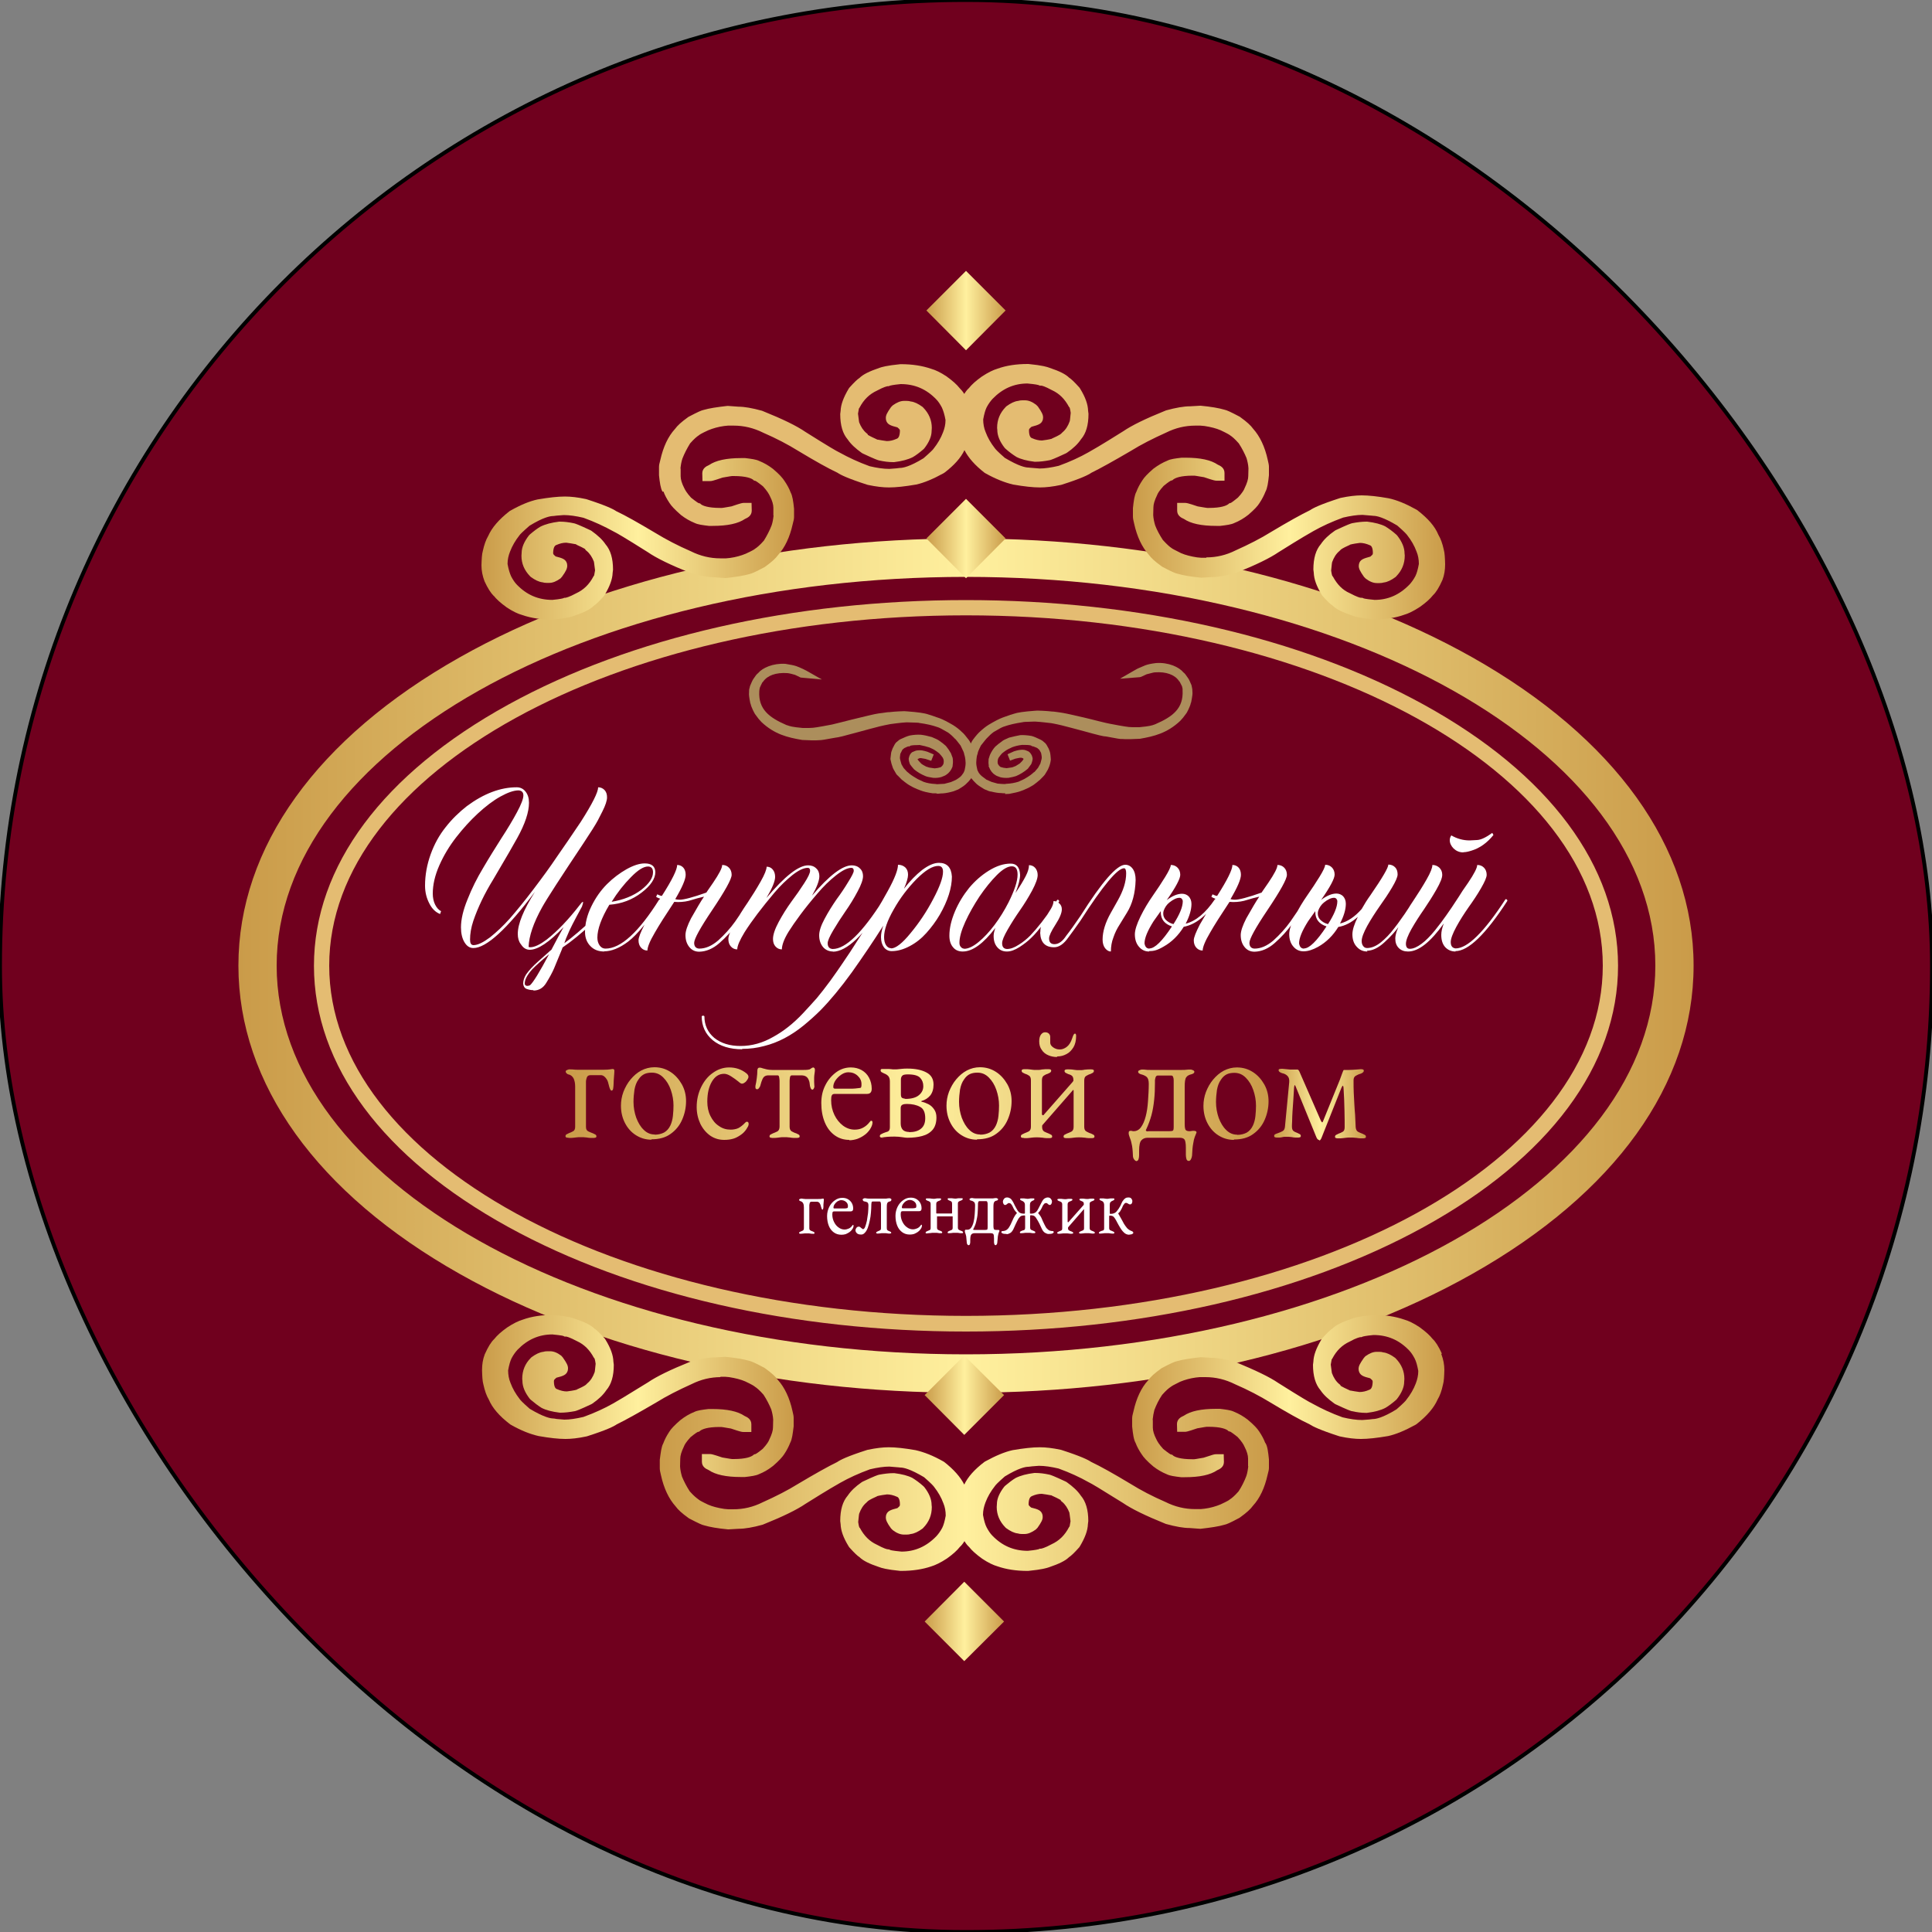 <?xml version="1.0" encoding="UTF-8"?> <svg xmlns="http://www.w3.org/2000/svg" xmlns:xlink="http://www.w3.org/1999/xlink" xml:space="preserve" width="100mm" height="100mm" version="1.1" style="shape-rendering:geometricPrecision; text-rendering:geometricPrecision; image-rendering:optimizeQuality; fill-rule:evenodd; clip-rule:evenodd" viewBox="0 0 10000 10000"><rect x="0" y="0" width="10000" height="10000" fill="#808080" stroke="none"/> <defs> <style type="text/css"> .str0 {stroke:black;stroke-width:20} .fil0 {fill:#70001E} .fil2 {fill:#E4BC72;fill-rule:nonzero} .fil12 {fill:#AC8E5C;fill-rule:nonzero} .fil11 {fill:white;fill-rule:nonzero} .fil8 {fill:url(#id0);fill-rule:nonzero} .fil15 {fill:url(#id1);fill-rule:nonzero} .fil10 {fill:url(#id2);fill-rule:nonzero} .fil1 {fill:url(#id3);fill-rule:nonzero} .fil3 {fill:url(#id4);fill-rule:nonzero} .fil4 {fill:url(#id5);fill-rule:nonzero} .fil9 {fill:url(#id6);fill-rule:nonzero} .fil6 {fill:url(#id7);fill-rule:nonzero} .fil13 {fill:url(#id8);fill-rule:nonzero} .fil5 {fill:url(#id9);fill-rule:nonzero} .fil7 {fill:url(#id10);fill-rule:nonzero} .fil14 {fill:url(#id11);fill-rule:nonzero} </style> <linearGradient id="id0" gradientUnits="userSpaceOnUse" x1="2492" y1="7226" x2="4107" y2="7226"> <stop offset="0" style="stop-opacity:1; stop-color:#CA9B49"></stop> <stop offset="0.502" style="stop-opacity:1; stop-color:#FFF09E"></stop> <stop offset="1" style="stop-opacity:1; stop-color:#CA9B49"></stop> </linearGradient> <linearGradient id="id1" gradientUnits="userSpaceOnUse" xlink:href="#id0" x1="4786" y1="7221" x2="5197" y2="7221"> </linearGradient> <linearGradient id="id2" gradientUnits="userSpaceOnUse" xlink:href="#id0" x1="4786" y1="8393" x2="5197" y2="8393"> </linearGradient> <linearGradient id="id3" gradientUnits="userSpaceOnUse" xlink:href="#id0" x1="1234" y1="4998" x2="8766" y2="4998"> </linearGradient> <linearGradient id="id4" gradientUnits="userSpaceOnUse" xlink:href="#id0" x1="4795" y1="1607" x2="5205" y2="1607"> </linearGradient> <linearGradient id="id5" gradientUnits="userSpaceOnUse" xlink:href="#id0" x1="4795" y1="2787" x2="5205" y2="2787"> </linearGradient> <linearGradient id="id6" gradientUnits="userSpaceOnUse" xlink:href="#id0" x1="5863" y1="7226" x2="7478" y2="7226"> </linearGradient> <linearGradient id="id7" gradientUnits="userSpaceOnUse" xlink:href="#id0" x1="5863" y1="2787" x2="7478" y2="2787"> </linearGradient> <linearGradient id="id8" gradientUnits="userSpaceOnUse" xlink:href="#id0" x1="2927" y1="5676" x2="6566" y2="5676"> </linearGradient> <linearGradient id="id9" gradientUnits="userSpaceOnUse" xlink:href="#id0" x1="2492" y1="2787" x2="4107" y2="2787"> </linearGradient> <linearGradient id="id10" gradientUnits="userSpaceOnUse" xlink:href="#id0" x1="3416" y1="7711" x2="6567" y2="7711"> </linearGradient> <linearGradient id="id11" gradientUnits="userSpaceOnUse" xlink:href="#id0" x1="6596" y1="5717" x2="7073" y2="5717"> </linearGradient> </defs> <g id="Слой_x0020_1">  <rect class="fil0 str0" width="10000" height="10000" rx="100000" ry="100000"></rect> <g id="_2084926182224"> <path class="fil1" d="M5000 2787c-987,0 -1917,218 -2620,615 -739,417 -1146,983 -1146,1596 0,612 407,1179 1146,1596 703,397 1634,615 2620,615 987,0 1917,-218 2620,-615 739,-417 1146,-983 1146,-1596 0,-612 -407,-1179 -1146,-1596 -703,-396 -1634,-615 -2620,-615zm0 199c1970,0 3568,901 3568,2012 0,1111 -1597,2012 -3568,2012 -1970,0 -3568,-901 -3568,-2012 0,-1111 1597,-2012 3568,-2012z"></path> <path class="fil2" d="M5000 3106c-893,0 -1735,192 -2369,541 -649,357 -1006,837 -1006,1352 0,515 357,995 1006,1352 634,349 1475,541 2369,541 893,0 1735,-192 2369,-541 649,-357 1006,-837 1006,-1352 0,-515 -357,-995 -1006,-1352 -634,-349 -1475,-541 -2369,-541zm0 79c1820,0 3296,812 3296,1813 0,1001 -1475,1813 -3296,1813 -1820,0 -3296,-812 -3296,-1813 0,-1001 1475,-1813 3296,-1813z"></path> <polygon class="fil3" points="5000,1813 4795,1607 5000,1402 5205,1607 "></polygon> <polygon class="fil4" points="5000,2993 4795,2787 5000,2582 5205,2787 "></polygon> <path class="fil5" d="M2555 3083c14,18 36,38 68,61 30,20 57,33 79,39 46,16 98,24 156,24l2 0 2 0c71,-7 97,-15 108,-19 53,-18 85,-34 103,-52 11,-7 26,-21 53,-51l4 -6c26,-44 40,-81 41,-114l2 -16c0,-59 -13,-102 -39,-132 -16,-24 -40,-46 -72,-69l-5 -3c-64,-30 -77,-34 -84,-36 -27,-6 -52,-9 -74,-9l-5 0c-40,5 -71,13 -97,26 -17,10 -34,23 -54,40l-5 5c-25,32 -38,63 -38,90l-1 16c0,40 15,75 44,105l4 4c22,16 42,26 61,28 6,2 13,3 21,3l14 0c18,0 37,-8 58,-23l8 -9c21,-29 27,-43 27,-57l-1 -10c-6,-23 -23,-29 -59,-38 -7,-6 -11,-10 -12,-12l-1 -6c1,-35 12,-40 19,-42 16,-7 32,-11 49,-11 39,5 49,9 48,7l8 5c34,15 42,22 41,20l3 6 5 4c17,14 29,33 38,56 0,1 2,10 6,45 -3,19 -5,25 -4,25l-4 6c-22,42 -51,70 -90,88 -37,20 -51,22 -55,23l-6 0 -7 3c-1,0 -12,4 -55,8 -73,0 -133,-26 -184,-79 -10,-10 -20,-25 -29,-42 -7,-15 -14,-37 -19,-65 0,-23 5,-44 13,-64 11,-29 27,-57 50,-86 2,-3 12,-14 51,-48 72,-44 107,-50 122,-50l9 -1c1,0 10,-2 46,-4 30,0 64,5 102,14 58,21 109,45 156,71 15,7 58,32 177,107 45,31 117,66 219,107l5 2c51,14 91,21 122,21l54 4 3 0c53,-6 94,-12 124,-21 10,-2 27,-9 78,-36l4 -3c32,-23 53,-42 65,-59 36,-39 61,-93 76,-160 5,-18 7,-28 7,-37l0 -39 0 -4c-4,-38 -8,-67 -18,-85 -7,-19 -18,-39 -31,-58 -10,-16 -28,-36 -60,-63 -22,-17 -46,-31 -71,-41 -16,-8 -40,-11 -73,-15l-20 0c-77,0 -132,12 -167,36 -14,6 -35,17 -35,43l1 40 40 0c7,0 11,0 64,-18 39,-7 48,-8 49,-8l9 0c65,0 91,12 100,19l4 4 8 2c1,0 10,5 39,28 22,24 31,40 36,51 12,23 18,44 18,60l0 40 1 0c-2,19 -5,36 -10,51 -10,26 -24,53 -40,79 -21,24 -36,36 -44,41l-4 3c-1,1 -9,7 -46,24 -24,10 -52,18 -82,22l-20 2 -30 0c-52,0 -103,-12 -153,-37 -67,-29 -128,-61 -182,-94 -89,-53 -156,-91 -203,-113 -16,-11 -52,-29 -154,-62l-4 -1c-41,-9 -78,-13 -108,-13 -37,0 -82,5 -141,15 -42,9 -88,28 -141,58l-5 3c-55,43 -91,85 -110,128 -12,20 -21,46 -28,78 -5,17 -6,42 -7,74 0,27 5,54 16,83 17,37 33,61 48,76z"></path> <path class="fil6" d="M6244 2887l-26 0 -22 -2c-32,-5 -60,-12 -83,-22 -37,-18 -46,-24 -46,-24l-4 -3c-8,-5 -22,-17 -44,-41 -17,-26 -31,-52 -40,-76 -5,-17 -9,-35 -10,-53l1 -40c0,-16 6,-36 19,-63 3,-9 12,-24 34,-48 28,-23 37,-27 37,-27l0 0 8 -2 6 -5c10,-7 35,-19 100,-19l8 0c1,0 10,1 50,8 53,18 58,18 66,18l40 0 0 -40c0,-26 -21,-37 -35,-43 -35,-24 -90,-36 -167,-36l-20 0c-33,4 -58,7 -73,15 -25,10 -49,24 -73,42 -30,26 -48,45 -57,60 -14,21 -24,40 -31,59 -10,18 -14,47 -18,85l0 44c0,9 2,19 6,35 15,69 41,123 76,162 12,17 33,36 65,59l4 3c51,27 68,34 78,36 30,9 71,16 124,21l3 0 52 -3c32,0 73,-7 124,-21l5 -2c102,-41 173,-76 217,-106 121,-76 164,-100 180,-109 44,-25 96,-49 154,-70 38,-9 73,-14 100,-14 39,3 47,4 48,4l10 1c15,0 50,7 122,50 39,34 48,45 51,49 22,28 38,56 49,86 8,19 12,41 12,64 -5,28 -11,49 -18,63 -10,19 -21,33 -30,43 -52,54 -112,80 -181,80 -53,-5 -57,-8 -57,-8l-7 -3 -7 0c-4,0 -18,-3 -58,-24 -37,-16 -65,-45 -87,-86l0 0 -3 -3c0,0 -3,-6 -6,-28 3,-35 5,-43 5,-43 9,-25 21,-44 38,-58l7 -7c1,-1 9,-8 43,-23l1 0 4 -3c1,0 11,-4 51,-9 16,0 33,4 51,12 4,1 16,6 16,41l-1 6c-1,2 -5,6 -12,12 -36,10 -54,15 -59,39l-1 9c0,14 6,27 27,57l9 9c21,16 40,23 58,23l14 0c8,0 15,-1 21,-3 19,-2 39,-12 61,-28l4 -4c29,-30 44,-65 44,-108l-1 -10c0,-30 -13,-61 -38,-93l-5 -5c-19,-17 -37,-30 -56,-42 -23,-12 -54,-20 -94,-25l-5 0c-22,0 -47,3 -73,8 -8,2 -21,6 -85,36l-5 3c-32,22 -56,45 -72,69 -26,30 -39,73 -39,132l2 16c1,33 14,70 41,114l4 6c27,30 42,44 53,51 18,18 50,34 101,51 13,5 38,13 110,20l4 0c58,0 111,-8 155,-24 24,-7 50,-20 82,-41 31,-22 53,-42 67,-60 16,-15 31,-39 49,-79 10,-26 14,-53 14,-82 -1,-33 -2,-57 -7,-75 -7,-32 -16,-57 -28,-77 -18,-44 -54,-85 -110,-128l-5 -3c-52,-29 -100,-49 -143,-58 -56,-10 -103,-15 -139,-15 -30,0 -66,4 -108,13l-4 1c-102,33 -138,51 -154,62 -47,23 -114,60 -204,114 -53,33 -114,64 -183,95 -48,24 -98,36 -151,36z"></path> <path class="fil2" d="M3434 2544c7,19 17,38 31,59 10,16 28,35 60,63 22,17 46,31 71,41 16,8 40,11 73,15l20 0c77,0 132,-12 167,-36 14,-6 35,-17 35,-43l-1 -40 -40 0c-7,0 -11,0 -64,18 -39,7 -48,8 -49,8l-9 0c-65,0 -91,-12 -100,-19l-4 -4 -8 -2c-1,0 -10,-5 -39,-28 -22,-24 -31,-40 -36,-51 -12,-23 -18,-44 -18,-60l0 -40 -1 0c2,-19 5,-36 10,-51 10,-26 24,-53 40,-79 21,-24 36,-36 44,-41l4 -3c1,-1 9,-7 46,-24 24,-10 52,-18 82,-22l20 -2 30 0c52,0 103,12 153,37 67,29 128,61 181,94 88,53 156,91 203,113 16,11 52,29 154,62l4 1c42,9 78,13 108,13 37,0 82,-5 141,-15 41,-9 88,-29 141,-58l5 -3c51,-39 85,-77 104,-117 20,39 54,78 104,117l5 3c52,29 100,48 143,58 57,10 103,15 139,15 30,0 66,-4 108,-13l4 -1c103,-33 138,-51 154,-62 47,-23 115,-61 204,-113 53,-33 114,-64 183,-95 48,-24 98,-36 151,-36l26 0 22 2c32,5 60,12 83,22 38,18 46,24 46,24l4 3c8,5 23,17 44,41 17,26 30,52 40,76 5,17 9,35 10,53l-1 40c0,16 -6,36 -19,63 -3,9 -12,24 -34,48 -28,23 -37,28 -37,28l-8 2 -6 5c-10,7 -35,19 -100,19l-8 0c-1,0 -10,-1 -50,-8 -53,-18 -58,-18 -66,-18l-40 0 0 40c0,26 21,37 35,43 35,24 90,36 167,36l18 0 3 0c33,-4 57,-7 73,-15 25,-10 49,-24 73,-43 30,-26 48,-45 57,-60 14,-21 24,-41 31,-59 10,-18 14,-47 18,-85l0 -44c0,-8 -2,-19 -6,-35 -15,-69 -41,-123 -76,-162 -12,-17 -33,-36 -65,-59l-4 -3c-51,-27 -68,-34 -78,-36 -30,-9 -71,-16 -124,-21l-3 0 -52 3c-32,0 -73,7 -124,21l-5 2c-102,41 -173,76 -217,106 -121,76 -164,100 -180,109 -44,25 -96,49 -154,70 -38,9 -73,14 -99,14 -39,-3 -47,-4 -48,-4l-10 -1c-15,0 -50,-7 -122,-50 -39,-34 -48,-45 -51,-49 -22,-28 -38,-56 -49,-86 -8,-19 -12,-41 -12,-64 5,-28 11,-49 18,-63 10,-19 21,-33 30,-43 52,-54 112,-80 181,-80 46,4 57,8 57,8l7 3 7 0c4,0 18,3 57,24 37,17 65,45 87,86l0 0 3 3c0,0 3,6 6,28 -3,35 -5,43 -5,43 -9,25 -21,44 -38,58l-7 7c-1,1 -9,8 -43,23l-1 0 -4 3c-1,0 -11,4 -51,9 -16,0 -33,-4 -51,-12 -4,-1 -16,-6 -16,-41l1 -6c1,-2 5,-6 12,-12 37,-10 53,-15 59,-38l1 -10c0,-14 -6,-27 -27,-57l-9 -9c-21,-16 -40,-23 -58,-23l-14 0c-8,0 -15,1 -21,3 -19,2 -39,12 -61,28l-4 4c-29,30 -44,65 -44,108l1 10c0,30 13,61 38,93l5 5c19,17 37,30 56,42 23,12 54,20 94,25l5 0c22,0 47,-3 73,-8 8,-2 21,-6 85,-36l5 -3c32,-22 56,-45 72,-69 26,-30 39,-73 39,-132l-2 -16c-1,-33 -14,-70 -41,-114l-4 -6c-27,-30 -42,-44 -53,-51 -18,-18 -50,-34 -101,-51 -13,-5 -38,-13 -110,-20l-4 0c-58,0 -111,8 -155,24 -24,7 -50,20 -82,41 -31,22 -53,42 -67,60 -8,7 -16,17 -24,30 -8,-13 -16,-22 -24,-30 -14,-18 -36,-38 -68,-61 -30,-20 -57,-33 -79,-39 -46,-16 -98,-24 -156,-24l-4 0c-71,7 -97,15 -108,19 -53,18 -85,34 -103,52 -11,7 -26,21 -53,51l-4 6c-26,44 -40,81 -41,114l-2 16c0,59 13,102 39,132 16,24 40,46 72,69l5 3c64,30 77,34 84,36 27,6 51,9 74,9l5 0c40,-5 71,-13 97,-26 17,-10 34,-23 54,-40l5 -5c25,-32 38,-63 38,-90l1 -16c0,-40 -15,-75 -44,-105l-4 -4c-22,-16 -42,-26 -61,-28 -6,-2 -13,-3 -21,-3l-14 0c-18,0 -37,8 -58,23l-9 9c-21,30 -27,42 -27,57l1 10c6,23 23,29 59,38 7,6 11,10 12,12l1 6c-1,35 -12,40 -19,42 -16,7 -32,11 -49,11 -39,-5 -49,-9 -48,-7l-8 -4c-34,-15 -42,-22 -41,-20l-3 -6 -5 -4c-17,-14 -29,-33 -38,-56 0,-1 -2,-10 -6,-45 3,-19 5,-25 4,-25l4 -6c22,-42 51,-70 90,-88 37,-20 51,-22 55,-23l6 0 7 -3c1,0 12,-4 55,-8 73,0 133,26 184,79 10,10 20,25 29,42 7,15 14,37 19,65 0,23 -5,44 -13,64 -11,29 -27,57 -50,86 -2,3 -12,14 -51,48 -72,44 -107,50 -122,50l-9 1c-1,0 -10,2 -46,4 -30,0 -64,-5 -102,-14 -58,-21 -109,-45 -156,-71 -15,-7 -58,-32 -177,-107 -45,-31 -117,-66 -219,-107l-5 -2c-51,-14 -91,-21 -122,-21l-54 -4 -3 0c-53,6 -94,12 -124,21 -10,2 -27,9 -78,36l-4 3c-32,23 -53,42 -65,59 -36,39 -61,93 -76,160 -5,18 -7,28 -7,37l0 39 0 4c4,38 8,67 18,85z"></path> <path class="fil7" d="M6549 7469c-7,-19 -17,-38 -31,-59 -10,-16 -29,-36 -60,-62 -22,-17 -46,-31 -71,-41 -16,-8 -40,-11 -73,-15l-20 0c-77,0 -132,12 -167,36 -14,6 -35,17 -35,43l1 40 40 0c7,0 11,0 64,-18 39,-7 48,-8 49,-8l9 0c65,0 91,12 100,19l4 4 8 2c1,0 10,5 39,28 22,24 31,39 36,51 12,23 18,44 18,60l0 40 1 0c-2,19 -5,36 -10,51 -10,26 -23,53 -40,79 -21,24 -36,36 -44,41l-4 3c-1,1 -9,7 -46,24 -24,10 -52,18 -82,22l-20 2 -30 0c-52,0 -103,-12 -153,-37 -67,-29 -128,-61 -181,-94 -88,-53 -156,-91 -203,-113 -16,-11 -52,-29 -154,-62l-4 -1c-42,-9 -77,-13 -108,-13 -37,0 -82,5 -141,15 -41,9 -88,29 -141,58l-5 3c-51,39 -85,77 -104,117 -20,-39 -54,-78 -104,-117l-5 -3c-53,-30 -99,-48 -143,-58 -57,-10 -103,-15 -139,-15 -30,0 -65,4 -108,13l-4 1c-103,33 -138,51 -154,62 -47,23 -115,61 -204,114 -53,33 -114,64 -183,95 -48,24 -98,36 -151,36l-26 0 -22 -2c-32,-5 -60,-12 -83,-22 -38,-18 -46,-24 -47,-25l-4 -3c-8,-6 -23,-17 -44,-41 -17,-26 -30,-52 -40,-76 -5,-17 -9,-35 -10,-53l1 -40c0,-16 6,-36 19,-63 3,-9 12,-24 34,-48 28,-23 37,-27 37,-27l0 0 8 -2 6 -5c10,-7 35,-19 100,-19l8 0c1,0 10,1 50,8 53,18 58,18 66,18l40 0 0 -40c0,-26 -21,-37 -35,-43 -35,-24 -90,-36 -167,-36l-15 0 -5 0c-33,4 -57,7 -73,15 -25,10 -49,24 -73,43 -30,26 -48,45 -57,60 -14,21 -24,41 -31,60 -10,18 -13,47 -18,85l0 44c0,9 2,19 6,35 15,69 41,123 76,162 12,17 33,36 65,59l4 3c52,27 68,34 78,36 30,9 71,16 124,21l3 0 52 -3c32,0 73,-7 124,-21l5 -2c102,-41 173,-76 217,-106 121,-76 164,-100 180,-109 44,-25 96,-49 154,-70 38,-9 72,-14 100,-14 38,3 47,4 48,4l10 1c15,0 50,7 122,50 39,34 48,45 51,49 22,28 38,56 49,86 8,19 12,41 12,64 -5,28 -11,49 -18,63 -10,19 -21,33 -30,43 -52,54 -112,80 -181,80 -52,-5 -57,-8 -57,-8l-7 -3 -7 -1c-4,0 -18,-3 -57,-24 -37,-17 -65,-45 -87,-86l0 0 -3 -3c0,0 -3,-6 -6,-28 3,-35 5,-43 5,-43 9,-25 21,-44 38,-58l7 -7c1,-1 9,-8 43,-23l1 0 4 -3c1,0 11,-4 51,-9 16,0 33,4 51,12 4,1 16,6 16,41l-1 6c-1,2 -5,6 -12,12 -36,9 -53,15 -59,38l-1 10c0,14 6,28 27,57l9 9c21,16 40,23 58,23l14 0c8,0 15,-1 21,-3 19,-2 39,-12 61,-28l4 -4c29,-30 44,-65 44,-108l-1 -10c0,-30 -13,-61 -38,-93l-5 -5c-19,-17 -37,-30 -56,-42 -23,-12 -54,-20 -94,-25l-5 0c-22,0 -47,3 -74,8 -8,2 -21,6 -85,36l-5 3c-32,22 -56,45 -72,69 -26,30 -39,73 -39,132l2 16c1,33 14,70 41,114l4 6c27,30 42,44 53,51 18,18 50,34 101,51 13,5 39,13 110,20l4 0c58,0 111,-8 155,-23 23,-7 50,-20 82,-41 31,-22 53,-42 67,-60 8,-7 16,-17 24,-30 8,13 16,23 24,30 14,18 36,38 68,61 30,20 57,33 78,39 46,16 98,24 156,24l2 0 2 0c71,-7 97,-15 108,-19 53,-18 85,-34 103,-52 11,-7 26,-21 53,-51l4 -6c26,-44 40,-81 41,-114l2 -16c0,-58 -13,-102 -39,-132 -16,-24 -40,-46 -72,-69l-5 -3c-64,-30 -77,-34 -84,-36 -27,-6 -51,-9 -74,-9l-5 0c-40,5 -71,13 -97,26 -17,10 -35,24 -54,40l-5 5c-25,32 -38,63 -38,89l-1 16c0,40 15,75 44,105l4 4c22,16 42,26 61,28 6,2 13,3 21,3l14 0c18,0 37,-8 58,-23l9 -9c21,-30 27,-42 27,-57l-1 -10c-6,-23 -22,-29 -59,-38 -7,-6 -11,-10 -12,-12l-1 -6c1,-35 12,-39 19,-42 16,-7 32,-11 49,-11 39,5 49,9 48,7l8 4c34,15 42,22 41,20l3 6 5 4c17,14 29,33 38,56 0,1 2,10 6,45 -3,19 -5,26 -4,25l-4 6c-22,42 -51,70 -90,88 -37,20 -51,22 -55,23l-6 0 -7 3c-1,0 -12,4 -55,8 -73,0 -133,-26 -184,-79 -10,-10 -20,-25 -29,-42 -8,-15 -14,-37 -19,-65 0,-23 5,-44 13,-65 11,-29 27,-57 50,-86 2,-3 11,-14 50,-48 72,-44 107,-50 122,-50l9 -1c1,0 10,-2 45,-4 30,0 64,5 102,14 58,21 110,45 156,71 15,7 57,32 177,107 45,31 117,66 218,107l5 2c51,14 91,21 122,21l54 4 3 0c53,-6 94,-12 124,-21 10,-2 26,-8 78,-36l4 -3c32,-23 53,-42 65,-59 36,-39 61,-93 76,-160 5,-18 7,-28 7,-37l0 -39 0 -4c-4,-38 -7,-67 -18,-85z"></path> <path class="fil8" d="M3726 7126l26 0 22 2c32,5 60,12 83,22 38,18 46,24 47,25l4 3c8,5 23,17 44,41 17,26 30,52 40,76 5,17 9,35 10,53l-1 40c0,16 -6,36 -19,63 -3,9 -12,24 -34,48 -28,23 -37,27 -37,27l0 0 -8 2 -6 5c-10,7 -35,19 -100,19l-8 0c-1,0 -10,-1 -50,-8 -51,-17 -57,-18 -66,-18l-40 0 0 40c0,26 21,37 35,43 35,24 90,36 167,36l18 0 3 0c33,-4 57,-7 73,-15 25,-10 49,-24 73,-43 30,-26 48,-46 57,-60 14,-21 24,-41 31,-59 10,-18 13,-47 18,-85l0 -44c0,-9 -2,-19 -6,-35 -15,-69 -41,-123 -76,-162 -12,-17 -33,-36 -65,-59l-4 -3c-51,-27 -68,-34 -78,-36 -30,-9 -71,-16 -124,-21l-3 0 -52 3c-33,0 -73,7 -124,21l-5 2c-102,41 -173,76 -217,106 -121,75 -164,100 -180,109 -44,25 -96,49 -154,70 -38,9 -73,14 -99,14 -39,-3 -47,-4 -48,-5l-9 -1c-15,0 -50,-7 -122,-50 -39,-34 -48,-45 -51,-49 -22,-28 -38,-56 -49,-86 -8,-19 -12,-41 -12,-64 5,-28 11,-49 18,-63 10,-19 21,-33 30,-43 52,-54 112,-80 181,-80 52,5 57,8 57,8l6 3 7 0c4,0 18,3 58,24 37,17 65,45 87,86l0 0 3 3c0,0 3,6 6,28 -3,35 -5,43 -5,43 -9,25 -21,44 -38,58l-7 7c-1,1 -9,8 -43,23l-1 0 -4 3c-1,0 -11,4 -51,9 -16,0 -33,-4 -51,-12 -4,-1 -16,-6 -16,-41l1 -6c1,-2 5,-6 12,-12 36,-9 53,-15 59,-38l1 -10c0,-15 -6,-27 -27,-57l-8 -9c-21,-16 -40,-23 -58,-23l-14 0c-8,0 -15,1 -21,3 -19,2 -39,12 -61,28l-4 4c-29,29 -44,65 -44,108l1 10c0,30 13,61 38,93l5 5c20,17 37,30 56,42 23,12 54,20 94,25l5 0c22,0 47,-3 74,-8 8,-2 21,-6 85,-36l5 -3c32,-22 56,-45 72,-69 26,-30 39,-73 39,-132l-2 -16c-1,-33 -14,-70 -41,-114l-4 -6c-27,-30 -42,-44 -53,-51 -18,-18 -50,-34 -101,-51 -13,-5 -38,-13 -110,-20l-4 0c-58,0 -111,8 -155,24 -24,7 -50,20 -82,41 -31,22 -53,42 -67,60 -16,15 -31,39 -49,79 -10,26 -14,53 -14,82 1,32 2,57 7,74 7,32 16,58 28,78 18,43 54,85 110,128l5 3c53,30 99,48 143,58 57,10 103,15 139,15 30,0 66,-4 108,-13l4 -1c103,-33 138,-51 154,-62 47,-23 115,-61 204,-113 53,-33 114,-64 183,-95 48,-24 98,-36 151,-36z"></path> <path class="fil9" d="M7463 7006c-17,-37 -32,-61 -48,-76 -14,-18 -36,-38 -68,-61 -30,-20 -57,-33 -79,-39 -46,-16 -98,-24 -157,-24l-4 0c-72,7 -97,15 -108,19 -53,18 -85,34 -103,52 -11,7 -26,21 -53,51l-4 6c-26,44 -40,81 -41,114l-2 16c0,58 13,102 39,132 16,24 40,46 72,69l5 3c64,30 77,34 84,36 27,6 52,9 74,9l5 0c40,-5 71,-13 96,-26 17,-10 34,-23 54,-40l5 -5c25,-32 38,-63 38,-89l1 -16c0,-40 -15,-75 -44,-105l-4 -4c-22,-16 -42,-26 -61,-28 -6,-2 -13,-3 -21,-3l-14 0c-18,0 -37,8 -58,23l-8 9c-21,30 -27,42 -27,57l1 9c6,24 23,30 59,39 7,6 11,10 12,12l1 6c-1,35 -12,40 -19,42 -16,7 -32,11 -49,11 -39,-5 -49,-9 -48,-7l-8 -4c-34,-15 -42,-22 -41,-20l-3 -6 -5 -4c-17,-14 -29,-33 -38,-57 0,-1 -2,-10 -6,-44 3,-19 5,-25 4,-25l4 -6c22,-42 51,-70 90,-88 36,-20 51,-22 55,-23l6 0 7 -3c1,0 12,-4 55,-8 73,0 133,26 184,79 10,10 20,25 29,42 8,15 14,37 19,65 0,23 -5,44 -13,65 -11,29 -27,57 -50,86 -2,3 -11,14 -50,48 -72,44 -107,50 -122,50l-9 1c-1,0 -10,2 -46,4 -30,0 -64,-5 -102,-14 -58,-21 -109,-45 -156,-71 -15,-7 -58,-32 -177,-107 -45,-31 -117,-65 -218,-107l-5 -2c-51,-14 -91,-21 -122,-21l-54 -3 -3 0c-53,6 -94,12 -124,21 -10,2 -27,9 -78,36l-4 3c-32,23 -53,42 -65,59 -36,39 -61,93 -76,160 -5,18 -7,28 -7,37l0 39 0 4c4,38 8,68 18,85 7,19 18,39 31,58 10,16 28,36 60,63 22,17 46,31 71,41 16,8 40,11 73,15l20 0c77,0 132,-12 167,-36 14,-6 35,-17 35,-43l-1 -40 -40 0c-8,0 -13,1 -64,18 -39,7 -48,8 -49,8l-9 0c-65,0 -91,-12 -100,-19l-4 -4 -8 -2c-1,0 -10,-5 -39,-28 -22,-24 -31,-40 -36,-51 -12,-23 -18,-44 -18,-60l0 -40 -1 0c2,-19 5,-36 9,-51 10,-26 23,-53 40,-78 21,-24 36,-36 44,-41l4 -3c1,-1 10,-7 45,-24 24,-10 52,-18 82,-22l20 -2 30 0c52,0 103,12 153,37 67,29 128,61 182,94 88,53 156,91 203,113 17,11 52,29 154,62l4 1c41,9 78,13 108,13 37,0 82,-5 141,-15 41,-9 88,-29 141,-58l5 -3c55,-43 91,-85 110,-128 12,-20 21,-45 28,-78 5,-17 6,-42 7,-75 0,-27 -5,-54 -16,-83z"></path> <polygon class="fil10" points="4991,8187 4786,8393 4991,8598 5197,8393 "></polygon> <path class="fil11" d="M2728 5103c5,0 10,-1 15,-3 17,-15 50,-69 99,-161 -41,34 -70,60 -88,79 -25,28 -38,52 -38,73 0,7 4,11 12,12zm33 22c-12,0 -24,-2 -37,-7 -9,-4 -15,-13 -16,-27 0,-15 5,-31 15,-47 15,-22 36,-44 63,-68l45 -40c12,-11 20,-18 23,-20 24,-46 45,-85 63,-117 -74,78 -133,117 -175,117 -18,0 -33,-9 -44,-26l-3 -4c-10,-13 -15,-31 -15,-52 0,-52 30,-125 89,-218 -146,194 -252,291 -319,291 -19,0 -34,-10 -46,-30 -12,-20 -18,-46 -18,-77 0,-41 11,-89 34,-145 22,-56 49,-110 81,-163 31,-53 63,-104 94,-153 32,-49 59,-94 81,-135 22,-41 33,-70 33,-87 0,-16 -8,-25 -25,-26 -25,0 -56,11 -94,32 -38,21 -77,51 -117,88 -40,37 -77,78 -112,123 -35,45 -64,93 -87,145 -23,52 -34,101 -34,146 0,21 4,41 12,57 8,16 18,28 31,34l-5 15c-23,-9 -42,-27 -56,-55 -14,-27 -22,-57 -22,-92 0,-55 10,-109 29,-162 19,-53 45,-100 78,-141 32,-41 69,-77 110,-109 88,-65 174,-97 257,-97 19,0 34,7 46,22 12,15 18,34 18,58 0,48 -20,109 -61,183 -14,26 -55,97 -124,214 -45,73 -79,144 -103,214 -12,36 -17,68 -17,97 0,19 5,28 17,29 23,0 51,-14 86,-40 34,-27 69,-60 103,-98 34,-39 75,-89 122,-151 47,-62 88,-118 122,-169 35,-50 76,-110 123,-180 60,-94 90,-154 90,-179 13,0 24,5 33,14 9,10 13,22 13,38 0,17 -8,41 -24,73l-24 47c-13,24 -38,63 -73,116 -118,177 -190,288 -215,333 -45,81 -68,149 -70,205 2,1 5,2 8,2 23,0 51,-14 86,-40 56,-44 112,-103 171,-179 8,-11 13,-16 16,-16 1,0 1,1 1,3 0,3 -2,11 -6,22 -39,71 -65,121 -76,150 -4,8 -9,21 -15,39 40,-29 93,-74 158,-135l3 0c9,0 13,2 13,5 0,5 -9,14 -27,25 -58,53 -110,96 -156,127l-4 11 -40 97c-9,21 -23,47 -41,76 -16,26 -38,39 -66,39zm367 -200c-30,0 -54,-9 -72,-28 -18,-18 -28,-43 -28,-73 0,-44 11,-88 33,-133 22,-45 49,-83 81,-115 32,-32 66,-57 101,-77 36,-20 67,-30 94,-30 36,0 54,15 55,45 0,34 -24,70 -71,106 -48,37 -103,58 -167,63 -42,70 -62,127 -62,170 0,16 4,30 12,41 8,11 18,16 30,16 79,0 172,-85 278,-254l3 -1c2,0 4,1 5,3 2,1 2,4 2,6l0 0c-65,102 -122,172 -171,210 -44,33 -86,50 -124,50zm36 -257c62,-10 114,-31 155,-62 41,-32 61,-62 61,-91 0,-20 -9,-30 -26,-30 -23,0 -52,18 -88,55 -36,36 -70,79 -101,129zm455 258c-21,0 -38,-8 -51,-24 -13,-16 -20,-36 -20,-62 0,-21 10,-50 29,-87 29,-51 51,-89 67,-112 -25,6 -45,11 -63,17 -21,7 -45,11 -72,11l-19 -1c-45,68 -79,121 -101,160 -26,44 -38,75 -38,92 -13,0 -24,-5 -33,-15 -9,-10 -13,-23 -13,-38 0,-15 11,-42 31,-81 15,-27 42,-72 81,-134 -10,-4 -17,-7 -21,-10l6 -13c10,5 18,8 23,8l1 0c53,-83 79,-136 79,-160 13,0 24,5 32,14 8,9 12,22 12,37 0,23 -18,65 -54,126 7,2 15,3 23,3 21,0 68,-12 138,-37 3,-5 5,-8 6,-9 12,-17 21,-31 29,-42 31,-46 47,-76 47,-92 15,0 26,5 35,14 9,9 14,22 14,37 0,22 -34,83 -101,183 -62,92 -93,149 -93,169 0,19 9,29 26,30 33,0 65,-14 98,-42 34,-31 63,-63 88,-98 22,-31 47,-69 76,-114l3 -1c5,0 7,3 7,9l-13 20c-18,30 -40,62 -63,96 -26,38 -57,71 -91,101 -34,30 -69,44 -104,45zm693 -1c-21,0 -39,-8 -52,-23 -13,-16 -20,-36 -20,-61 0,-21 9,-50 28,-85 19,-36 40,-69 62,-101 23,-31 43,-61 61,-91 18,-29 28,-48 28,-57 0,-10 -4,-15 -12,-15 -21,0 -47,13 -80,39 -33,26 -65,57 -97,95 -32,37 -61,73 -87,108 -26,35 -46,64 -61,88 -24,39 -35,70 -35,92 -13,0 -24,-5 -33,-15 -9,-10 -13,-23 -13,-39 0,-22 10,-52 30,-89 20,-37 42,-72 66,-105 24,-32 46,-64 66,-95 20,-31 30,-52 30,-64 0,-10 -4,-15 -12,-15 -21,0 -47,12 -79,37 -31,25 -63,55 -94,92 -64,76 -116,144 -154,204 -25,41 -38,71 -38,89 -13,0 -24,-5 -33,-15 -9,-10 -13,-23 -13,-39 0,-15 10,-41 31,-78 21,-37 43,-73 68,-109 24,-36 47,-73 68,-110 21,-37 31,-63 31,-77 13,0 24,5 32,15 8,10 12,22 12,38 0,22 -15,58 -45,109 94,-112 166,-169 216,-169 17,0 31,5 42,16 11,10 16,24 16,40 0,23 -13,57 -38,101 89,-105 158,-157 206,-157 17,0 31,5 42,16 11,10 16,24 16,40 0,17 -9,44 -28,79 -19,36 -40,70 -63,103 -23,33 -44,66 -63,98 -19,32 -29,55 -29,67 0,19 9,29 26,30 67,0 154,-85 261,-254l3 -1c5,0 7,3 8,8l0 1c-108,173 -199,260 -272,260zm-470 506c-64,0 -115,-16 -153,-47 -38,-32 -57,-73 -57,-124 2,-2 5,-3 7,-3 3,0 5,1 7,3 0,46 17,83 51,112 35,28 80,42 136,42 59,0 115,-16 169,-47 53,-29 104,-69 154,-122 26,-28 50,-54 72,-79 21,-25 44,-55 70,-90 25,-35 47,-66 65,-93l12 -18c16,-23 33,-49 52,-79 77,-118 133,-209 168,-274 36,-65 53,-110 53,-136 16,0 28,5 38,14 10,10 14,22 14,38 0,15 -7,40 -21,72 31,-40 62,-72 94,-97 32,-24 61,-37 87,-37 42,0 64,24 67,71 0,58 -21,125 -63,198 -20,34 -43,65 -69,94 -26,29 -54,51 -86,68 -32,17 -63,26 -94,26 -16,0 -30,-7 -40,-20 -10,-14 -15,-31 -15,-53 0,-17 4,-37 12,-59 -52,82 -107,163 -163,242 -58,80 -112,145 -162,196 -26,26 -56,53 -89,80 -63,51 -130,87 -202,105 -37,10 -75,15 -115,15zm770 -522c24,0 58,-26 101,-79 44,-53 83,-111 117,-176 34,-64 51,-111 51,-142 0,-20 -8,-30 -25,-30 -30,0 -67,23 -112,68 -45,46 -85,98 -118,157 -34,59 -50,107 -50,143 0,17 3,31 10,42 7,11 16,16 27,16zm600 16c-21,0 -37,-7 -50,-22 -13,-15 -19,-34 -19,-59 0,-11 3,-25 9,-41 -62,81 -118,122 -169,122 -21,0 -38,-7 -50,-22 -13,-15 -19,-35 -19,-60 0,-39 10,-81 29,-126 19,-45 44,-85 73,-121 30,-36 64,-66 103,-90 39,-24 76,-36 112,-36 31,0 47,19 49,58 0,22 -8,53 -24,94 24,-35 41,-64 53,-87 12,-23 17,-42 17,-57 13,0 24,5 32,14 8,9 13,22 13,37 0,18 -10,45 -29,81 -19,35 -40,69 -63,102 -23,33 -44,66 -63,99 -19,33 -29,56 -29,71 0,19 8,29 25,30 18,0 38,-7 61,-22 23,-14 43,-31 60,-48 17,-18 37,-41 59,-69 22,-29 37,-50 46,-63l34 -52 3 -1c2,0 4,1 5,3 2,1 2,4 2,6l0 0 -34 52c-9,13 -25,35 -48,64 -23,30 -43,54 -61,71 -18,18 -39,34 -62,49 -24,15 -45,23 -65,23zm-222 -14c22,0 47,-12 75,-35 28,-23 56,-53 83,-89 27,-36 51,-75 72,-116 31,-62 47,-110 47,-144 0,-29 -10,-43 -30,-43 -21,0 -47,15 -77,45 -30,30 -60,67 -90,111 -29,44 -54,88 -74,132 -20,44 -30,80 -30,108 0,8 2,16 7,21 5,6 10,9 17,9zm759 14c-10,0 -20,-6 -29,-17 -9,-12 -13,-27 -13,-45 0,-41 14,-88 43,-139 12,-22 24,-43 36,-64 28,-50 43,-96 43,-140 0,-17 -4,-26 -11,-26 -34,0 -110,91 -226,272 -23,33 -44,62 -62,86 -24,34 -48,51 -74,51 -46,0 -70,-25 -72,-74l1 -10c0,-1 0,-2 0,-4 0,-17 12,-43 34,-78l20 -32c9,-15 14,-29 14,-41 12,0 22,4 30,12 9,8 13,18 13,31 0,18 -11,45 -33,79 -22,34 -33,58 -33,71 0,20 9,30 28,30 22,0 42,-15 61,-44 19,-24 44,-59 74,-103 111,-176 188,-264 231,-264 16,0 29,7 39,21 10,14 15,34 15,58 -2,68 -17,124 -45,169 -13,21 -26,42 -38,62 -13,20 -24,42 -32,66 -9,23 -13,48 -13,72zm325 -142c32,-50 48,-89 48,-118 0,-5 -2,-9 -5,-13 -3,-3 -7,-5 -12,-5 -15,0 -32,8 -52,24 -14,11 -24,26 -30,43 -2,6 -2,11 -2,16 0,11 4,21 12,30 11,11 24,19 40,23zm-124 126c27,0 66,-38 116,-114 -38,-12 -58,-37 -58,-74l0 -5 -37 52c-31,49 -47,87 -47,115 3,18 11,27 26,27zm-2 16c-21,0 -39,-8 -53,-25 -14,-16 -21,-38 -21,-64 0,-22 10,-53 29,-92 19,-39 41,-75 64,-108 23,-33 45,-66 64,-97 19,-31 29,-52 29,-62 15,0 26,5 35,14 9,9 14,22 14,37 0,20 -23,64 -70,131 29,-22 56,-33 79,-33 14,0 26,5 35,14 9,10 14,23 14,39 0,29 -10,63 -30,102 52,-13 103,-55 151,-126l2 0c5,0 8,2 8,7l0 1c-54,78 -111,123 -171,134 -27,44 -62,79 -105,103 -17,10 -31,16 -42,19 -11,3 -22,4 -33,4zm545 1c-21,0 -38,-8 -51,-24 -13,-16 -20,-36 -20,-62 0,-21 10,-50 29,-87 29,-51 51,-89 67,-112 -25,6 -45,11 -63,17 -21,7 -45,11 -72,11l-19 -1c-45,68 -79,121 -101,160 -26,44 -38,75 -38,92 -13,0 -24,-5 -33,-15 -9,-10 -13,-23 -13,-38 0,-15 11,-42 31,-81 15,-27 42,-72 81,-134 -10,-4 -17,-7 -21,-10l6 -13c10,5 18,8 23,8l1 0c53,-83 79,-136 79,-160 13,0 24,5 32,14 8,9 12,22 12,37 0,23 -18,65 -54,126 7,2 15,3 23,3 21,0 68,-12 138,-37 3,-5 5,-8 6,-9 12,-17 21,-31 29,-42 31,-46 47,-76 47,-92 15,0 26,5 35,14 9,9 14,22 14,37 0,22 -34,83 -101,183 -62,92 -93,149 -93,169 0,19 9,29 26,30 33,0 65,-14 98,-42 34,-31 63,-63 88,-98 22,-31 47,-69 76,-114l3 -1c5,0 7,3 7,9l-13 20c-18,30 -40,62 -63,96 -26,38 -57,71 -91,101 -34,30 -69,44 -104,45zm381 -143c32,-50 48,-89 48,-118 0,-5 -2,-9 -5,-13 -3,-3 -7,-5 -12,-5 -15,0 -32,8 -52,24 -14,11 -24,26 -30,43 -2,6 -2,11 -2,16 0,11 4,21 12,30 11,11 24,19 40,23zm-124 126c27,0 66,-38 116,-114 -38,-12 -58,-37 -58,-74l0 -5 -37 52c-31,49 -47,87 -47,115 3,18 11,27 26,27zm328 16c-23,0 -41,-8 -56,-25 -15,-16 -22,-38 -22,-64 0,-22 9,-52 28,-90 -33,29 -66,46 -101,52 -27,44 -62,79 -105,103 -27,15 -52,23 -75,23 -21,0 -39,-8 -53,-25 -14,-16 -21,-38 -21,-64 0,-22 10,-53 29,-92 19,-39 41,-75 64,-108 23,-33 45,-66 64,-97 19,-31 29,-52 29,-62 15,0 26,5 35,14 9,9 14,22 14,37 0,20 -23,64 -70,131 29,-22 56,-33 79,-33 14,0 26,5 35,14 9,10 14,23 14,39 0,29 -10,63 -30,102 38,-9 76,-34 112,-75 14,-25 29,-49 45,-71 62,-90 93,-143 93,-159 15,0 26,5 35,14 9,9 13,22 13,37 0,13 -10,36 -29,68 -19,32 -41,65 -64,97 -23,33 -45,67 -64,101 -19,35 -29,61 -29,79 0,11 3,20 8,26 5,7 12,10 20,10 23,0 47,-10 72,-30 22,-18 46,-42 70,-74 7,-8 25,-33 53,-73l37 -56 13 -21 4 -1c4,0 6,2 6,7 0,1 0,2 -1,2 0,1 -6,9 -17,27l-3 6c-15,24 -30,47 -45,68l-19 26c-22,32 -50,62 -82,91 -31,28 -61,42 -89,42zm456 0c-22,0 -40,-8 -54,-23 -14,-16 -20,-37 -20,-63 0,-16 4,-36 13,-59 -69,96 -130,145 -185,145 -20,0 -36,-6 -48,-18 -12,-12 -18,-28 -18,-49 0,-21 10,-50 30,-89 20,-39 42,-76 66,-111 24,-36 46,-71 66,-106 20,-35 30,-60 30,-75 14,0 26,5 36,14 10,10 15,22 15,37 0,16 -10,41 -30,76 -20,35 -41,68 -64,102 -23,33 -45,67 -65,102 -19,34 -29,60 -29,77 0,17 7,26 20,26 18,0 38,-9 61,-26 23,-17 45,-40 69,-69 23,-29 43,-55 58,-77 16,-22 38,-55 66,-98l19 -30c12,-17 21,-31 29,-42 31,-46 47,-77 47,-92 15,0 26,5 35,14 9,9 14,22 14,37 0,13 -10,36 -29,69 -19,33 -41,66 -64,98 -23,33 -45,67 -64,102 -19,35 -29,62 -29,79 0,20 8,31 25,33 62,0 148,-85 258,-254l3 -1c2,0 4,1 5,3 2,1 2,4 2,6l0 0c-112,173 -202,260 -269,260zm41 -513c-21,0 -37,-7 -51,-20 -13,-13 -20,-28 -20,-43 0,-10 3,-18 8,-25 31,18 63,26 95,26 5,0 17,-1 38,-2 21,-1 47,-14 79,-37l6 11c-33,41 -71,68 -114,81 -16,5 -29,8 -42,8z"></path> <path class="fil12" d="M4846 4106c-5,0 -12,0 -19,0 -27,-4 -48,-9 -63,-15 -24,-9 -41,-17 -54,-25 -6,-3 -17,-10 -43,-31 -14,-14 -22,-23 -26,-26l-2 -3c-13,-22 -17,-29 -18,-33 -5,-13 -9,-27 -12,-43l0 -2 0 -2c3,-29 4,-34 6,-38l5 -14c8,-16 14,-29 22,-34 8,-7 14,-12 19,-14 21,-10 36,-16 48,-19 21,-4 40,-5 57,-4 18,2 36,6 57,12 19,8 33,14 40,20 10,7 21,15 33,26 10,12 18,24 26,38 1,2 3,7 9,24 2,15 2,26 0,37l0 2 -1 7c-7,18 -18,32 -32,41 -5,4 -13,7 -26,12 -14,4 -27,5 -42,4 -18,-3 -31,-5 -40,-9 -22,-9 -42,-21 -59,-35 -12,-14 -18,-22 -20,-25l-2 -4c-6,-18 -7,-26 -4,-33l2 -7c4,-10 9,-16 15,-20 13,-6 21,-9 28,-9 6,-1 13,-1 22,0 10,2 19,4 28,7l33 14 -13 33 -30 -10c-12,-2 -19,-3 -23,-4l-5 0c-2,0 -5,1 -12,5l-1 1c2,3 6,9 17,20l4 4c3,2 10,7 24,14l10 3c1,1 8,3 34,6 12,-1 22,-3 31,-6 7,-5 12,-11 14,-17l1 -3c1,-8 1,-11 1,-12l-1 -5 0 -2c-1,-2 -2,-5 -4,-10 -5,-7 -12,-16 -19,-23 -19,-15 -30,-21 -35,-23l-15 -7c-15,-5 -31,-9 -47,-12l-4 -1c-1,0 -11,1 -29,1 -15,1 -19,3 -19,3l-6 4 -4 -1c-3,1 -9,3 -21,9 -9,7 -11,9 -11,10l-10 20c-1,8 -2,14 -2,17l0 6c0,1 1,7 8,31l11 19c16,18 20,22 21,22l4 3c6,6 19,16 49,33l30 14c17,6 38,10 62,11l6 1c-1,0 6,0 38,-2l1 0c4,-1 16,-4 34,-9 14,-6 21,-9 25,-11l0 0 5 -3c17,-11 23,-17 25,-20 9,-11 12,-17 13,-20l3 -8c3,-13 5,-26 5,-37 -1,-26 -5,-38 -7,-44l-1 -5c0,-2 -3,-11 -18,-41 -17,-23 -25,-31 -27,-34l-1 0 -3 -3c-10,-11 -22,-22 -35,-31 -29,-17 -43,-24 -49,-26l-6 -2c-25,-9 -56,-16 -93,-21l-4 -1 0 0c-1,0 -10,-1 -54,-2l-11 0c-24,1 -81,9 -81,9l-10 2c-27,5 -60,13 -96,23l-59 16c-76,21 -105,28 -118,29 -58,11 -75,13 -82,13 -24,2 -55,1 -91,-1 -76,-13 -143,-29 -211,-93 -8,-8 -19,-21 -33,-41 -1,-1 -20,-35 -23,-54l-1 0c-7,-35 -8,-48 -7,-55 0,-11 0,-20 3,-27l2 -9c8,-19 13,-31 19,-39 9,-14 16,-23 23,-28 22,-27 77,-52 141,-48 26,4 45,8 57,12 33,13 45,20 51,23l9 5 72 41 -110 -10c-9,-5 -19,-9 -29,-14 -31,-9 -39,-9 -40,-9 -58,-4 -103,12 -125,44l-5 5c2,-1 -3,5 -12,26l-2 10 -1 10c-5,92 51,135 141,174l4 1c14,5 25,9 80,14l12 0c40,0 40,0 92,-9l48 -9c18,-4 96,-24 96,-24l37 -9c95,-23 95,-23 129,-27l21 -3c7,-1 11,-1 14,-1 32,-4 75,-5 77,-5l14 1c55,4 91,9 110,16l0 0c9,2 22,7 42,14l15 5c19,7 42,19 71,36 16,10 32,22 47,37 8,6 19,20 36,42 2,3 7,11 13,24 14,31 17,44 17,51 3,15 4,34 3,56 -4,26 -6,30 -6,32l-4 11c-6,16 -19,34 -40,53 -3,3 -12,11 -39,27 -21,9 -31,12 -37,13 -19,5 -38,8 -55,8 -4,1 -11,1 -19,1z"></path> <path class="fil12" d="M5203 4106c-8,0 -15,0 -20,-1 -15,0 -33,-3 -53,-8 -6,0 -15,-3 -35,-12 -30,-18 -38,-25 -42,-29 -20,-19 -33,-36 -39,-52l0 0 -4 -11c-1,-3 -2,-7 -6,-29 -1,-25 0,-43 2,-59 0,-8 3,-21 16,-51 7,-14 11,-22 13,-24 17,-23 29,-36 37,-43 15,-14 31,-27 46,-36 30,-18 53,-30 72,-37l14 -5c20,-7 33,-12 42,-14l0 0c19,-7 54,-12 109,-16l14 -1c3,0 46,1 78,5 3,0 7,0 13,1l22 3c33,5 33,5 129,27l37 9c0,0 78,20 96,23l48 9c52,9 52,9 92,9l13 0c54,-5 65,-9 79,-14l5 -2c90,-39 145,-82 140,-174l0 -9c-1,-3 -2,-8 -3,-13 -9,-19 -13,-24 -13,-25l-3 -2 0 -1c-22,-32 -67,-48 -123,-44 -4,0 -11,1 -44,10 -9,4 -19,9 -28,13l-7 2 -103 8 71 -41 9 -5c6,-4 18,-10 50,-23 13,-5 31,-9 56,-12 65,-5 120,21 142,48 7,5 14,14 23,28 6,7 11,20 19,38l2 9c2,7 3,16 3,27 1,7 0,20 -7,55l-1 0c-3,20 -22,53 -22,53 -14,20 -25,33 -33,41 -68,64 -135,80 -209,93 -38,2 -69,3 -93,1 -7,1 -24,-2 -82,-13 -13,0 -41,-7 -117,-28l-60 -16c-37,-10 -69,-18 -96,-23l-11 -2c0,0 -57,-7 -81,-8l-11 0c-44,1 -53,2 -55,3 -39,6 -70,13 -95,22l-6 2c-6,2 -20,9 -50,27 -11,8 -23,19 -33,30l-4 4c-3,3 -10,12 -29,36 -14,28 -16,36 -16,38l-1 5c-3,6 -6,19 -7,46 0,9 2,22 6,38l3 6c1,3 4,9 13,19 3,3 9,9 25,20l5 4c4,2 11,5 27,12 17,5 28,8 32,9l1 0c31,3 38,2 39,2l3 -1 1 0c24,-1 45,-5 64,-11l30 -14c28,-16 41,-27 47,-33l6 -4c-1,1 3,-3 18,-21l12 -22c6,-21 7,-27 7,-28l0 -5c0,-3 -1,-9 -3,-20l-2 -5 -7 -12c0,0 -2,-3 -11,-10 -13,-6 -19,-8 -22,-9l-4 0 -6 -4 0 0c0,0 -4,-2 -19,-3 -17,0 -28,-1 -31,0 -17,2 -33,6 -49,12l-12 6c-7,3 -18,8 -39,25 -6,6 -12,14 -19,24 -2,4 -2,7 -3,8l0 2 -1 5c0,1 -1,4 0,12l1 3c2,6 7,12 14,17 9,3 19,5 31,6 26,-3 33,-5 34,-6l13 -5c12,-7 18,-11 21,-13l4 -4c11,-10 15,-17 16,-20l-3 -3c-4,-2 -8,-3 -9,-3l-5 0c-4,0 -11,2 -26,5l-27 10 -13 -33 33 -15c8,-3 18,-5 27,-7 9,-1 17,-2 22,-1 7,0 14,3 26,8 8,5 13,12 18,22l3 10c2,5 1,14 -5,31l-2 4c-2,3 -8,11 -17,23 -20,17 -40,29 -61,38 -9,3 -22,6 -39,9 -17,1 -30,0 -42,-3 -15,-5 -22,-8 -27,-12 -15,-9 -25,-23 -32,-41l-2 -4 1 -4c-2,-8 -2,-20 -1,-33 6,-20 8,-25 10,-28 7,-14 15,-26 24,-36 13,-12 24,-20 34,-27 7,-7 20,-12 38,-20 23,-6 42,-10 58,-13 19,-1 38,1 57,4 13,3 28,10 49,20 6,3 12,7 19,14 8,5 14,17 22,32l6 16c1,3 3,9 5,38l0 2 0 2c-2,16 -6,30 -12,43 -1,3 -4,10 -18,32l-2 3c-3,4 -11,12 -24,25 -27,23 -38,30 -44,33 -13,8 -30,16 -54,25 -15,6 -36,10 -61,15 -8,0 -16,1 -22,1z"></path> <g> <path class="fil13" d="M2943 5889c-3,0 -6,0 -10,-1 -4,-1 -6,-3 -6,-7 0,-5 2,-8 6,-10 4,-2 8,-4 12,-6 8,-3 15,-6 22,-10 7,-4 10,-12 10,-23l0 -208c0,-17 -3,-31 -8,-42 -6,-11 -15,-19 -28,-21 -2,-1 -5,-2 -8,-5 -3,-3 -5,-6 -5,-10 0,-4 3,-6 8,-8 5,-2 8,-3 10,-3 10,0 18,0 24,1 6,1 13,1 22,1l132 0c15,0 26,-1 33,-2 7,-1 12,-2 16,-2 1,0 2,1 4,2 2,1 3,4 3,7 0,8 -1,18 -2,32 -1,14 -2,26 -2,35 0,8 -1,15 -2,24 -1,8 -4,12 -9,12 -5,0 -10,-11 -15,-33 -2,-8 -4,-16 -8,-23 -4,-7 -9,-13 -14,-17 -5,-4 -11,-7 -17,-7 -4,0 -9,0 -17,0 -7,0 -15,0 -22,0 -7,0 -12,0 -15,0 -11,0 -17,4 -20,13 -3,9 -4,15 -4,20l0 235c0,12 4,19 12,23 8,4 16,7 24,10 4,2 8,4 12,6 4,2 6,5 6,10 0,4 -2,6 -7,7 -4,1 -8,1 -11,1 -10,0 -18,0 -24,-1 -6,-1 -11,-2 -16,-2 -5,-1 -12,-1 -22,-1 -9,0 -16,0 -22,1 -6,1 -11,1 -17,2 -6,1 -14,1 -25,1zm429 10c-30,0 -56,-8 -80,-23 -24,-15 -43,-36 -57,-63 -14,-27 -21,-57 -21,-90 0,-24 4,-48 13,-72 9,-23 21,-45 37,-64 16,-19 34,-35 55,-46 21,-11 44,-17 68,-17 31,0 58,8 83,24 25,16 44,38 59,64 15,27 22,56 22,87 0,34 -7,66 -20,96 -13,30 -33,55 -60,74 -26,19 -59,28 -99,28zm17 -26c18,0 34,-4 48,-11 14,-8 25,-20 33,-37 6,-13 11,-30 13,-49 2,-19 3,-37 3,-54 0,-28 -5,-55 -14,-81 -9,-26 -22,-47 -39,-64 -17,-17 -36,-25 -59,-25 -14,0 -27,2 -38,7 -11,5 -22,14 -31,28 -11,15 -17,32 -21,53 -3,21 -5,42 -5,63 0,29 5,56 14,82 10,26 22,47 39,63 16,16 35,24 56,24zm359 27c-26,0 -50,-7 -72,-22 -21,-15 -38,-35 -51,-61 -12,-26 -19,-55 -19,-87 0,-38 8,-72 23,-103 15,-31 35,-56 61,-74 25,-18 53,-28 84,-28 34,0 64,10 90,31 6,5 10,11 10,17 0,5 -2,10 -6,16 -4,6 -8,11 -13,14 -5,4 -10,6 -15,6 -3,0 -5,-1 -8,-3 -3,-2 -6,-4 -9,-7 -12,-10 -25,-19 -39,-28 -14,-9 -26,-13 -36,-13 -26,0 -47,13 -63,40 -16,27 -24,61 -24,104 0,27 5,52 16,74 11,22 25,40 44,52 18,13 38,19 61,19 15,0 29,-3 40,-8 11,-6 23,-15 36,-29 1,-1 2,-2 4,-3 2,-1 3,-1 4,-1 6,0 9,4 9,12 0,4 -1,7 -3,12 -2,4 -5,9 -9,15 -8,12 -18,22 -30,30 -12,8 -24,15 -38,19 -14,4 -29,6 -46,6zm253 -10c-3,0 -6,0 -11,-1 -5,-1 -7,-3 -7,-7 0,-5 2,-8 6,-10 4,-2 8,-4 12,-6 8,-3 15,-6 23,-10 7,-4 11,-13 11,-25l0 -237c0,-5 -1,-11 -2,-18 -1,-7 -4,-10 -8,-10l-48 0c-8,0 -14,2 -19,5 -5,3 -9,9 -12,16 -3,7 -7,17 -10,30 -1,5 -3,9 -7,14 -3,5 -7,7 -11,7 -2,0 -4,-1 -6,-3 -2,-2 -2,-6 -2,-10 0,-1 0,-3 0,-4 0,-2 1,-3 1,-5 2,-8 4,-20 6,-35 2,-15 3,-29 3,-40 0,-5 1,-8 3,-11 2,-3 5,-4 9,-4 4,0 8,1 11,2 3,1 8,3 14,4 6,2 12,3 17,4 6,1 13,2 23,2l163 0c7,0 14,0 21,-1 7,-1 11,-2 13,-4 3,-2 6,-4 9,-6 3,-1 5,-2 6,-2 2,0 3,1 6,3 2,2 3,6 3,10 0,6 -1,12 -2,19 -1,7 -2,14 -2,22 0,7 0,14 0,21 0,7 1,13 1,20 1,4 0,8 -2,13 -2,4 -5,7 -8,7 -4,0 -7,-3 -9,-8 -2,-6 -4,-10 -4,-14 -1,-10 -2,-20 -6,-28 -3,-8 -8,-14 -14,-18 -6,-4 -15,-6 -25,-6l-48 0c-5,0 -9,3 -10,10 -1,6 -2,13 -2,18l0 238c0,12 4,20 11,24 8,4 15,8 23,10 4,2 8,4 12,6 4,2 6,5 6,10 0,4 -2,6 -7,7 -5,1 -8,1 -11,1 -10,0 -18,0 -24,-1 -6,-1 -11,-2 -16,-2 -5,-1 -12,-1 -22,-1 -9,0 -16,0 -21,1 -5,1 -11,1 -16,2 -6,1 -14,1 -24,1zm395 10c-29,0 -54,-8 -76,-24 -22,-16 -39,-38 -51,-67 -12,-29 -18,-62 -18,-100 0,-34 7,-65 21,-92 14,-28 33,-50 56,-67 23,-17 49,-25 76,-25 21,0 40,5 56,14 16,9 29,22 38,39 9,17 14,36 14,57 0,18 -8,27 -24,27l-167 0c-7,0 -13,2 -15,7 -3,4 -4,13 -4,26 0,28 6,53 17,76 11,23 26,41 44,55 19,14 39,21 61,21 16,0 30,-3 43,-10 13,-7 24,-16 34,-29 2,-3 4,-5 5,-6 1,-1 2,-1 4,-1 4,0 6,3 6,9 0,11 -5,23 -14,37 -8,11 -17,21 -29,29 -11,8 -23,14 -36,19 -13,4 -27,7 -41,7zm-73 -265l72 0c13,0 24,0 32,-1 9,-1 18,-2 26,-3 3,-1 4,-2 5,-6 1,-3 1,-8 1,-14 0,-17 -7,-31 -20,-43 -13,-12 -29,-18 -48,-18 -12,0 -24,4 -36,12 -12,8 -22,18 -30,29 -8,12 -12,23 -12,35 0,6 3,9 10,9zm250 254c-3,0 -7,0 -12,-1 -4,-1 -7,-3 -7,-7 0,-5 2,-8 6,-10 4,-2 8,-4 12,-6 8,-3 16,-6 23,-8 7,-3 11,-10 11,-22l0 -237c0,-13 -3,-23 -9,-29 -6,-6 -13,-10 -21,-13 -4,-2 -8,-4 -12,-6 -4,-2 -6,-6 -6,-10 0,-5 3,-7 8,-7 5,0 9,0 11,0 11,0 18,0 23,0 5,0 9,1 13,1 4,1 10,1 18,1 7,0 14,0 20,-1 6,-1 12,-1 20,-2 7,-1 16,-1 27,-1 40,0 73,7 97,20 25,13 37,34 37,63 0,23 -6,42 -17,56 -12,14 -26,23 -43,28 -2,1 -3,1 -4,2 -1,1 1,1 4,3 10,2 21,6 33,12 12,6 22,15 30,27 8,11 12,25 12,42 0,27 -7,49 -20,64 -13,15 -31,26 -54,32 -22,6 -48,9 -77,9 -5,0 -14,-1 -27,-3 -13,-2 -25,-3 -37,-3 -12,0 -24,0 -37,1 -13,1 -22,2 -28,3 -6,1 -5,1 4,1zm133 -29c26,0 47,-6 61,-18 15,-12 22,-30 22,-54 0,-30 -9,-50 -27,-59 -18,-10 -41,-15 -69,-15 -8,0 -16,1 -22,4 -6,3 -9,9 -9,17l0 80c0,15 4,25 11,33 7,7 18,11 33,11zm-21 -172c33,0 57,-7 72,-20 15,-13 22,-28 22,-46 0,-17 -5,-31 -16,-43 -11,-12 -32,-18 -64,-18 -15,0 -25,2 -29,7 -5,5 -7,12 -7,21l0 76c0,11 3,17 9,19 6,2 11,3 14,3zm372 211c-30,0 -56,-8 -80,-23 -24,-15 -43,-36 -57,-63 -14,-27 -21,-57 -21,-90 0,-24 4,-48 13,-72 9,-23 21,-45 37,-64 16,-19 34,-35 55,-46 21,-11 44,-17 68,-17 31,0 58,8 83,24 25,16 44,38 59,64 15,27 22,56 22,87 0,34 -7,66 -20,96 -13,30 -33,55 -60,74 -26,19 -59,28 -99,28zm17 -26c18,0 34,-4 48,-11 14,-8 25,-20 33,-37 6,-13 11,-30 13,-49 2,-19 3,-37 3,-54 0,-28 -5,-55 -14,-81 -9,-26 -22,-47 -39,-64 -17,-17 -36,-25 -59,-25 -14,0 -27,2 -38,7 -11,5 -22,14 -31,28 -11,15 -17,32 -21,53 -3,21 -5,42 -5,63 0,29 5,56 14,82 10,26 22,47 39,63 16,16 35,24 56,24zm226 17c-3,0 -6,0 -10,-1 -4,-1 -6,-3 -6,-7 0,-5 2,-8 6,-10 4,-2 8,-4 12,-6 8,-3 15,-6 23,-10 7,-4 11,-12 11,-24l0 -240c0,-12 -3,-20 -9,-24 -6,-4 -13,-8 -21,-10 -4,-2 -8,-4 -12,-6 -4,-2 -6,-6 -6,-10 0,-3 2,-6 6,-7 4,-1 7,-1 10,-1 11,0 19,0 24,1 6,1 11,1 16,2 5,1 12,1 21,1 10,0 17,0 21,-1 4,-1 9,-2 15,-2 5,-1 13,-1 24,-1 3,0 6,0 10,1 4,1 6,3 6,7 0,4 -2,7 -6,10 -4,2 -8,4 -12,6 -8,2 -15,6 -21,10 -6,4 -9,12 -9,24l0 175c0,2 1,4 4,5 2,1 4,1 4,0l151 -172c1,-2 2,-4 3,-4 1,-1 1,-2 1,-5 0,-12 -3,-19 -8,-23 -5,-4 -12,-7 -20,-9 -4,-2 -8,-4 -12,-6 -4,-2 -6,-6 -6,-10 0,-3 2,-6 6,-7 4,-1 7,-1 10,-1 11,0 19,0 24,1 5,1 10,1 15,2 5,1 12,1 21,1 10,0 17,0 21,-1 5,-1 10,-2 15,-2 6,-1 14,-1 24,-1 3,0 7,0 10,1 4,1 6,3 6,7 0,4 -2,7 -6,10 -4,2 -8,4 -12,6 -8,2 -15,6 -22,10 -7,4 -10,12 -10,24l0 240c0,12 4,20 12,24 8,4 15,8 23,10 4,2 8,4 12,6 4,2 6,5 6,10 0,4 -2,6 -6,7 -4,1 -7,1 -10,1 -11,0 -19,0 -25,-1 -6,-1 -12,-2 -17,-2 -5,-1 -13,-1 -22,-1 -9,0 -16,0 -22,1 -6,1 -11,1 -17,2 -6,1 -14,1 -25,1 -3,0 -6,0 -10,-1 -4,-1 -6,-3 -6,-7 0,-5 2,-8 6,-10 4,-2 8,-4 12,-6 8,-3 15,-6 23,-10 7,-4 11,-12 11,-24l0 -186c0,-2 0,-4 -1,-5 -1,-1 -1,-1 -2,0l-158 181c-2,2 -2,5 -2,10 0,12 4,20 11,24 8,4 15,7 23,10 4,2 8,4 12,6 4,2 6,5 6,10 0,4 -2,6 -6,7 -4,1 -7,1 -10,1 -11,0 -19,0 -25,-1 -6,-1 -12,-2 -17,-2 -5,-1 -13,-1 -22,-1 -9,0 -16,0 -22,1 -6,1 -11,1 -17,2 -6,1 -14,1 -25,1zm170 -419c-15,0 -30,-3 -44,-9 -14,-6 -26,-15 -34,-28 -9,-12 -13,-27 -13,-44 0,-15 3,-27 9,-35 6,-8 13,-12 21,-12 8,0 15,2 20,7 5,5 7,11 7,18 0,6 0,12 0,15 0,4 0,9 0,14 0,9 5,17 15,24 10,7 21,11 34,11 12,0 24,-4 36,-13 12,-9 22,-24 29,-46 3,-10 6,-16 8,-19 2,-3 4,-4 6,-4 4,0 6,4 6,12 0,24 -5,44 -14,59 -10,16 -22,28 -36,35 -15,8 -30,12 -47,12zm410 538c-3,0 -6,-3 -10,-8 -4,-6 -6,-12 -6,-19 -1,-27 -3,-48 -7,-63 -3,-15 -7,-26 -10,-33 -3,-8 -5,-15 -5,-21 0,-5 1,-9 3,-10 2,-1 4,-2 7,-2 3,0 5,0 8,1 3,1 5,1 8,1 15,0 28,-7 38,-21 10,-14 18,-32 24,-55 6,-23 10,-49 12,-79 2,-29 4,-60 4,-91 0,-17 -4,-29 -11,-35 -7,-6 -18,-11 -31,-14 -2,-1 -5,-2 -8,-4 -3,-2 -5,-5 -5,-9 0,-4 3,-6 8,-8 5,-2 8,-3 10,-3 10,0 17,0 22,1 5,1 12,1 21,1l166 0c9,0 16,0 22,-1 6,-1 14,-1 24,-1 2,0 5,1 10,3 5,2 8,5 8,8 0,4 -2,7 -5,9 -3,2 -6,3 -9,4 -13,3 -23,8 -28,16 -6,8 -8,24 -8,50l0 192c0,12 1,21 3,27 2,6 9,10 21,10 3,0 6,0 11,-1 4,-1 9,-1 12,-1 4,0 8,1 10,2 3,1 4,3 4,6 0,2 0,3 -1,4 -2,6 -5,13 -8,20 -3,8 -6,19 -8,34 -3,15 -5,36 -6,63 -1,7 -3,13 -6,19 -4,6 -7,8 -10,8 -7,0 -11,-3 -13,-10 -2,-7 -3,-14 -3,-21 0,-6 0,-13 0,-19 0,-6 0,-13 0,-18 0,-24 -3,-39 -8,-44 -5,-6 -14,-8 -26,-8l-164 0c-13,0 -24,4 -32,13 -8,8 -12,26 -12,54 0,4 0,8 0,11 0,4 0,8 0,12 0,8 -1,15 -3,21 -2,7 -7,10 -13,10zm62 -154l109 0c11,0 17,-1 20,-3 3,-2 4,-9 4,-21l0 -226c0,-4 0,-8 0,-14 0,-6 -1,-12 -3,-17 -2,-5 -5,-7 -9,-7l-71 0c-4,0 -7,2 -10,7 -2,5 -3,11 -4,17 0,6 0,11 0,14 0,30 -1,59 -4,87 -3,28 -7,54 -14,80 -7,25 -16,50 -27,73 0,0 0,1 -1,2 -1,1 -1,2 -1,4 0,1 1,2 2,3 2,1 5,2 9,2zm445 45c-30,0 -56,-8 -80,-23 -24,-15 -43,-36 -57,-63 -14,-27 -21,-57 -21,-90 0,-24 4,-48 13,-72 9,-23 21,-45 37,-64 16,-19 34,-35 55,-46 21,-11 44,-17 68,-17 31,0 58,8 83,24 25,16 44,38 59,64 15,27 22,56 22,87 0,34 -7,66 -20,96 -13,30 -33,55 -60,74 -26,19 -59,28 -99,28zm17 -26c18,0 34,-4 48,-11 14,-8 25,-20 33,-37 6,-13 11,-30 13,-49 2,-19 3,-37 3,-54 0,-28 -5,-55 -14,-81 -9,-26 -22,-47 -39,-64 -17,-17 -36,-25 -59,-25 -14,0 -27,2 -38,7 -11,5 -22,14 -31,28 -11,15 -17,32 -21,53 -3,21 -5,42 -5,63 0,29 5,56 14,82 10,26 22,47 39,63 16,16 35,24 56,24z"></path> <path class="fil14" d="M6830 5901c-7,0 -13,-5 -17,-16l-107 -262c-2,-4 -3,-6 -4,-7 -1,0 -2,2 -3,7 -1,2 -1,10 -2,24 -1,14 -2,30 -3,49 -1,19 -3,38 -4,57 -1,19 -2,36 -2,51 -1,15 -1,24 -1,27 0,12 3,19 8,23 5,4 12,7 20,10 4,2 8,4 12,6 4,2 6,5 6,10 0,4 -2,6 -6,7 -4,1 -7,1 -10,1 -10,0 -18,0 -23,-1 -5,-1 -10,-2 -14,-2 -4,-1 -11,-1 -21,-1 -9,0 -15,0 -18,1 -3,1 -6,1 -9,2 -3,1 -10,1 -21,1 -3,0 -6,0 -10,-1 -4,-1 -6,-3 -6,-7 0,-5 2,-8 7,-10 5,-2 9,-4 13,-5 8,-3 16,-6 23,-10 8,-4 12,-12 13,-24l22 -230c1,-15 -2,-25 -9,-32 -7,-7 -16,-12 -27,-14 -4,-1 -8,-3 -13,-6 -4,-3 -6,-6 -6,-10 0,-3 2,-6 6,-6 4,-1 8,-1 10,-1 3,0 7,0 14,1 7,1 14,1 20,2 7,1 11,1 14,1 2,0 7,0 15,0 8,0 14,0 18,0 3,0 5,1 7,4 2,3 3,5 4,7l110 252c3,6 5,9 7,10 2,1 4,-2 6,-8l86 -212c4,-10 8,-21 12,-33 4,-12 7,-18 9,-18l26 0c12,0 25,-1 38,-2 13,-1 21,-2 23,-2 3,0 6,0 10,1 4,1 6,3 6,7 0,4 -2,7 -6,10 -4,3 -8,5 -12,6 -8,2 -16,6 -23,10 -8,4 -12,12 -12,23 0,24 0,46 1,65 1,20 2,38 3,57 1,18 2,37 4,56 1,19 2,41 3,65 1,12 5,20 12,24 7,4 15,7 23,10 4,2 8,4 12,6 4,2 6,5 6,10 0,4 -2,6 -6,7 -4,1 -7,1 -10,1 -10,0 -18,0 -24,-1 -6,-1 -12,-2 -17,-2 -6,-1 -13,-1 -23,-1 -9,0 -16,0 -22,1 -6,1 -12,1 -17,2 -6,1 -14,1 -25,1 -3,0 -6,0 -10,-1 -4,-1 -6,-3 -6,-7 0,-5 2,-8 6,-10 4,-2 8,-4 12,-6 8,-3 15,-6 22,-10 7,-4 10,-12 10,-24 0,-20 0,-49 -1,-87 -1,-38 -2,-77 -5,-118 -1,-7 -2,-10 -4,-9 -2,1 -4,5 -7,11l-103 259c-4,9 -8,14 -13,14z"></path> </g> <g> <path class="fil11" d="M4144 6386c-1,0 -3,0 -5,-1 -2,0 -3,-2 -3,-3 0,-2 1,-4 3,-5 2,-1 4,-2 6,-3 4,-2 8,-3 11,-5 3,-2 5,-6 5,-12l0 -107c0,-9 -1,-16 -4,-22 -3,-6 -8,-9 -14,-11 -1,0 -3,-1 -4,-2 -2,-1 -3,-3 -3,-5 0,-2 1,-3 4,-4 3,-1 4,-2 5,-2 5,0 9,0 12,1 3,0 7,1 11,1l68 0c8,0 14,0 17,-1 4,-1 6,-1 8,-1 0,0 1,0 2,1 1,1 1,2 1,3 0,4 0,9 -1,17 -1,7 -1,13 -1,18 0,4 0,8 -1,12 -1,4 -2,6 -4,6 -3,0 -5,-6 -8,-17 -1,-4 -2,-8 -4,-12 -2,-4 -4,-7 -7,-9 -3,-2 -6,-3 -9,-3 -2,0 -5,0 -9,0 -4,0 -8,0 -11,0 -4,0 -6,0 -8,0 -5,0 -9,2 -10,7 -1,4 -2,8 -2,10l0 120c0,6 2,10 6,12 4,2 8,4 12,5 2,1 4,2 6,3 2,1 3,3 3,5 0,2 -1,3 -3,4 -2,0 -4,0 -6,0 -5,0 -9,0 -12,-1 -3,0 -6,-1 -8,-1 -3,0 -6,0 -11,0 -5,0 -8,0 -11,0 -3,0 -6,1 -9,1 -3,0 -7,1 -13,1zm211 5c-15,0 -28,-4 -39,-12 -11,-8 -20,-19 -26,-34 -6,-15 -9,-32 -9,-51 0,-17 4,-33 11,-47 7,-14 17,-26 29,-34 12,-9 25,-13 39,-13 11,0 20,2 29,7 8,5 15,11 20,20 5,9 7,18 7,29 0,9 -4,14 -12,14l-86 0c-4,0 -6,1 -8,3 -1,2 -2,7 -2,13 0,14 3,27 9,39 6,12 13,21 23,28 9,7 20,11 31,11 8,0 15,-2 22,-5 7,-3 13,-8 18,-15 1,-1 2,-2 2,-3 1,0 1,-1 2,-1 2,0 3,2 3,4 0,6 -2,12 -7,19 -4,6 -9,11 -15,15 -6,4 -12,7 -19,10 -7,2 -14,3 -21,3zm-37 -136l37 0c7,0 12,0 17,0 5,0 9,-1 13,-2 1,0 2,-1 3,-3 0,-2 1,-4 1,-7 0,-9 -3,-16 -10,-22 -7,-6 -15,-9 -25,-9 -6,0 -12,2 -19,6 -6,4 -11,9 -15,15 -4,6 -6,12 -6,18 0,3 2,4 5,4zm140 135c-11,0 -18,-2 -23,-7 -5,-5 -7,-10 -7,-15 0,-5 2,-9 5,-13 3,-4 7,-6 12,-6 3,0 6,1 8,3 2,2 4,4 6,5 1,1 3,2 4,3 1,1 3,2 4,2 4,0 8,-4 11,-12 3,-8 6,-18 9,-31 2,-13 4,-26 6,-40 1,-14 2,-27 2,-39 0,-9 -2,-14 -6,-17 -4,-2 -10,-4 -17,-5 -1,0 -3,-1 -4,-3 -2,-2 -3,-4 -3,-6 0,-2 1,-3 4,-5 3,-1 4,-2 5,-2 5,0 9,0 11,1 2,0 6,1 11,1l85 0c5,0 9,0 12,-1 3,0 6,-1 12,-1 1,0 3,1 5,2 3,1 4,3 4,5 0,2 -1,4 -2,6 -2,2 -3,3 -4,3 -7,1 -12,4 -14,7 -3,3 -4,11 -4,24l0 107c0,6 1,10 4,12 3,2 6,4 10,5 2,1 4,2 6,3 2,1 3,3 3,5 0,2 -1,3 -3,3 -2,0 -4,1 -5,1 -5,0 -9,0 -12,-1 -3,0 -5,-1 -8,-1 -2,0 -6,0 -11,0 -5,0 -8,0 -11,0 -3,0 -5,1 -8,1 -3,0 -7,1 -12,1 -2,0 -3,0 -5,-1 -2,0 -3,-2 -3,-3 0,-2 1,-4 3,-5 2,-1 4,-2 6,-3 4,-2 8,-3 11,-5 4,-2 5,-6 5,-12l0 -120c0,-2 0,-6 -1,-10 -1,-4 -2,-7 -6,-7l-36 0c-4,0 -6,2 -6,7 -1,4 -1,8 -1,10 0,13 -1,26 -2,40 -1,14 -3,28 -6,41 -3,14 -6,26 -10,37 -4,11 -9,20 -15,26 -6,7 -12,10 -19,10zm251 0c-15,0 -28,-4 -39,-12 -11,-8 -20,-19 -26,-34 -6,-15 -9,-32 -9,-51 0,-17 4,-33 11,-47 7,-14 17,-26 29,-34 12,-9 25,-13 39,-13 11,0 20,2 29,7 8,5 15,11 20,20 5,9 7,18 7,29 0,9 -4,14 -12,14l-86 0c-4,0 -6,1 -8,3 -1,2 -2,7 -2,13 0,14 3,27 9,39 6,12 13,21 23,28 9,7 20,11 31,11 8,0 15,-2 22,-5 7,-3 13,-8 18,-15 1,-1 2,-2 2,-3 1,0 1,-1 2,-1 2,0 3,2 3,4 0,6 -2,12 -7,19 -4,6 -9,11 -15,15 -6,4 -12,7 -19,10 -7,2 -14,3 -21,3zm-37 -136l37 0c7,0 12,0 17,0 5,0 9,-1 13,-2 1,0 2,-1 3,-3 0,-2 1,-4 1,-7 0,-9 -3,-16 -10,-22 -7,-6 -15,-9 -25,-9 -6,0 -12,2 -19,6 -6,4 -11,9 -15,15 -4,6 -6,12 -6,18 0,3 2,4 5,4zm128 130c-2,0 -4,0 -6,0 -2,0 -3,-1 -3,-4 0,-2 1,-4 3,-5 2,-1 4,-2 6,-3 4,-2 8,-3 12,-5 4,-2 5,-6 5,-12l0 -123c0,-6 -2,-10 -5,-12 -3,-2 -7,-4 -11,-5 -2,-1 -4,-2 -6,-3 -2,-1 -3,-3 -3,-5 0,-2 1,-3 3,-4 2,0 4,0 6,0 5,0 9,0 12,0 3,0 5,1 8,1 2,0 6,1 11,1 5,0 8,0 11,-1 2,0 5,-1 7,-1 3,0 6,0 12,0 2,0 4,0 6,0 2,0 3,1 3,4 0,2 -1,4 -3,5 -2,1 -4,2 -6,3 -4,1 -8,3 -11,5 -3,2 -5,6 -5,12l0 47c0,1 1,2 2,2 1,0 2,0 2,0l76 0c1,0 1,0 1,-1 0,-1 1,-1 1,-3l0 -46c0,-6 -1,-10 -4,-12 -3,-2 -6,-4 -10,-5 -2,-1 -4,-2 -6,-3 -2,-1 -3,-3 -3,-5 0,-2 1,-3 3,-4 2,0 4,0 6,0 5,0 9,0 12,0 2,0 5,1 7,1 2,0 6,1 10,1 5,0 8,0 11,-1 2,0 5,-1 8,-1 3,0 7,0 12,0 2,0 4,0 6,0 2,0 3,1 3,4 0,2 -1,4 -3,5 -2,1 -4,2 -6,3 -4,1 -8,3 -11,5 -4,2 -5,6 -5,12l0 123c0,6 2,10 6,12 4,2 8,4 12,5 2,1 4,2 6,3 2,1 3,3 3,5 0,2 -1,3 -3,4 -2,0 -4,0 -6,0 -5,0 -9,0 -12,-1 -3,0 -6,-1 -8,-1 -3,0 -6,0 -11,0 -5,0 -8,0 -11,0 -3,0 -5,1 -8,1 -3,0 -7,1 -12,1 -2,0 -4,0 -6,0 -2,0 -3,-1 -3,-4 0,-2 1,-4 3,-5 2,-1 4,-2 6,-3 4,-2 8,-3 12,-5 4,-2 5,-6 5,-12l0 -56c0,-1 0,-2 0,-2 0,0 -1,0 -1,0l-79 0c-1,0 -1,0 -1,1 0,0 0,1 0,2l0 55c0,6 2,10 6,12 4,2 8,4 12,5 2,1 4,2 6,3 2,1 3,3 3,5 0,2 -1,3 -3,4 -2,0 -4,0 -6,0 -5,0 -9,0 -12,-1 -3,0 -6,-1 -8,-1 -3,0 -6,0 -11,0 -5,0 -8,0 -11,0 -3,0 -5,1 -8,1 -3,0 -7,1 -12,1zm212 61c-1,0 -3,-1 -5,-4 -2,-3 -3,-6 -3,-10 -1,-14 -2,-25 -3,-32 -2,-7 -3,-13 -5,-17 -2,-4 -2,-7 -2,-11 0,-3 1,-4 2,-5 1,-1 2,-1 4,-1 1,0 3,0 4,0 1,0 3,0 4,0 8,0 14,-4 19,-11 5,-7 9,-16 12,-28 3,-12 5,-25 6,-40 1,-15 2,-31 2,-47 0,-9 -2,-15 -6,-18 -4,-3 -9,-6 -16,-7 -1,0 -3,-1 -4,-2 -2,-1 -3,-3 -3,-5 0,-2 1,-3 4,-4 3,-1 4,-2 5,-2 5,0 9,0 11,1 2,0 6,1 11,1l85 0c5,0 8,0 11,-1 3,0 7,-1 12,-1 1,0 3,1 5,2 3,1 4,2 4,4 0,2 -1,4 -2,5 -2,1 -3,2 -4,2 -7,1 -12,4 -14,8 -3,4 -4,12 -4,26l0 99c0,6 1,11 2,14 1,3 5,5 11,5 1,0 3,0 5,0 2,0 4,0 6,0 2,0 4,0 5,1 1,1 2,2 2,3 0,1 0,2 0,2 -1,3 -2,6 -4,10 -1,4 -3,10 -4,17 -1,8 -2,18 -3,32 0,4 -1,7 -3,10 -2,3 -4,4 -5,4 -4,0 -6,-2 -7,-5 -1,-3 -2,-7 -2,-11 0,-3 0,-7 0,-10 0,-3 0,-6 0,-9 0,-12 -1,-20 -4,-23 -3,-3 -7,-4 -13,-4l-84 0c-7,0 -12,2 -16,6 -4,4 -6,14 -6,28 0,2 0,4 0,6 0,2 0,4 0,6 0,4 -1,8 -2,11 -1,3 -3,5 -7,5zm32 -79l56 0c5,0 9,-1 10,-2 1,-1 2,-5 2,-11l0 -116c0,-2 0,-4 0,-7 0,-3 -1,-6 -2,-9 -1,-3 -3,-4 -5,-4l-36 0c-2,0 -4,1 -5,4 -1,3 -2,5 -2,9 0,3 0,6 0,7 0,16 -1,30 -2,45 -1,14 -4,28 -7,41 -3,13 -8,25 -14,37 0,0 0,0 -1,1 0,1 -1,1 -1,2 0,1 0,1 1,2 1,1 2,1 4,1zm166 21c-10,0 -17,-1 -21,-3 -4,-2 -6,-4 -6,-6 0,-2 1,-4 2,-5 1,-1 3,-1 5,-1 4,0 7,-1 12,-2 4,-1 9,-4 14,-9 5,-5 10,-13 15,-23 6,-13 11,-24 15,-33 5,-10 10,-18 16,-24 1,-1 1,-1 1,-2 0,-1 0,-2 -1,-3 -4,-4 -8,-8 -11,-13 -3,-5 -6,-10 -8,-15 -2,-5 -4,-8 -6,-11 -3,-4 -5,-7 -7,-8 -2,-1 -5,-2 -8,-2 -1,0 -2,0 -4,1 -1,1 -3,2 -4,3 -2,1 -3,2 -5,4 -2,1 -4,2 -6,2 -4,0 -7,-2 -9,-6 -2,-4 -3,-7 -3,-11 0,-5 2,-10 6,-15 4,-5 9,-7 16,-7 6,0 11,2 16,5 5,3 10,10 15,19 7,14 12,25 17,33 4,8 8,14 12,18 4,4 8,6 12,7 4,1 9,2 16,2 1,0 2,0 3,-1 1,0 1,-1 1,-2l0 -42c0,-7 -2,-12 -5,-15 -3,-3 -7,-6 -11,-7 -2,-1 -4,-2 -6,-3 -2,-1 -3,-3 -3,-5 0,-2 1,-4 4,-4 3,0 4,0 5,0 5,0 9,0 12,0 2,0 5,1 7,1 2,0 6,1 10,1 5,0 8,0 10,-1 2,0 4,-1 6,-1 2,0 6,0 11,0 1,0 3,0 5,0 3,0 4,1 4,4 0,2 -1,4 -3,5 -2,1 -4,2 -6,3 -4,1 -7,4 -10,7 -3,3 -4,9 -4,15l0 42c0,1 0,2 1,2 1,0 2,1 3,1 7,0 12,-1 16,-2 4,-1 8,-4 12,-7 4,-4 8,-10 12,-18 4,-8 10,-19 17,-33 5,-10 10,-16 15,-19 5,-3 11,-5 16,-5 7,0 12,2 16,7 4,5 6,9 6,15 0,3 -1,7 -3,11 -2,4 -5,6 -9,6 -2,0 -4,-1 -5,-2 -2,-1 -3,-2 -5,-4 -1,-1 -3,-2 -4,-3 -1,-1 -3,-1 -4,-1 -4,0 -6,1 -8,2 -2,1 -4,4 -7,8 -2,2 -4,6 -6,11 -2,5 -5,10 -8,15 -3,5 -7,10 -11,13 -1,1 -1,2 -1,3 0,1 1,2 1,2 6,7 12,15 16,24 4,10 9,21 15,33 5,11 10,19 15,23 5,5 9,8 14,9 4,1 8,2 12,2 2,0 4,0 5,1 1,1 2,2 2,5 0,2 -2,4 -6,6 -4,2 -11,3 -21,3 -5,0 -11,-2 -18,-6 -7,-4 -14,-13 -20,-28 -7,-15 -12,-26 -17,-34 -5,-8 -9,-15 -12,-19 -4,-4 -7,-7 -11,-8 -4,-1 -8,-2 -13,-2 -3,0 -4,1 -4,4l0 60c0,6 2,10 6,12 4,2 8,3 12,5 2,1 4,2 6,3 2,1 3,3 3,5 0,2 -1,3 -4,4 -3,0 -4,0 -5,0 -5,0 -9,0 -12,-1 -3,0 -5,-1 -8,-1 -2,0 -6,0 -11,0 -5,0 -8,0 -11,0 -3,0 -5,1 -8,1 -3,0 -7,1 -12,1 -1,0 -3,0 -5,0 -3,0 -4,-1 -4,-4 0,-2 1,-4 3,-5 2,-1 4,-2 6,-3 4,-2 8,-3 12,-4 4,-1 6,-6 6,-12l0 -60c0,-3 -1,-4 -4,-4 -5,0 -10,1 -14,2 -4,1 -8,4 -11,8 -4,4 -8,10 -12,19 -4,8 -10,20 -16,34 -6,15 -13,24 -20,28 -7,4 -13,6 -18,6z"></path> <path class="fil11" d="M5480 6386c-1,0 -3,0 -5,-1 -2,0 -3,-2 -3,-3 0,-2 1,-4 3,-5 2,-1 4,-2 6,-3 4,-2 8,-3 12,-5 4,-2 5,-6 5,-12l0 -123c0,-6 -2,-10 -5,-12 -3,-2 -7,-4 -11,-5 -2,-1 -4,-2 -6,-3 -2,-1 -3,-3 -3,-5 0,-2 1,-3 3,-3 2,0 4,-1 5,-1 5,0 10,0 12,0 3,0 6,1 8,1 3,0 6,1 11,1 5,0 8,0 11,-1 2,0 5,-1 8,-1 3,0 7,0 12,0 1,0 3,0 5,1 2,0 3,2 3,3 0,2 -1,4 -3,5 -2,1 -4,2 -6,3 -4,1 -8,3 -11,5 -3,2 -5,6 -5,12l0 90c0,1 1,2 2,2 1,0 2,1 2,0l78 -88c1,-1 1,-2 1,-2 0,0 1,-1 1,-3 0,-6 -1,-10 -4,-12 -3,-2 -6,-4 -10,-5 -2,-1 -4,-2 -6,-3 -2,-1 -3,-3 -3,-5 0,-2 1,-3 3,-3 2,0 4,-1 5,-1 5,0 9,0 12,0 3,0 5,1 8,1 2,0 6,1 11,1 5,0 9,0 11,-1 2,0 5,-1 8,-1 3,0 7,0 12,0 2,0 3,0 5,1 2,0 3,2 3,3 0,2 -1,4 -3,5 -2,1 -4,2 -6,3 -4,1 -8,3 -11,5 -4,2 -5,6 -5,12l0 123c0,6 2,10 6,12 4,2 8,4 12,5 2,1 4,2 6,3 2,1 3,3 3,5 0,2 -1,3 -3,3 -2,0 -4,1 -5,1 -5,0 -10,0 -13,-1 -3,0 -6,-1 -9,-1 -3,0 -7,0 -11,0 -5,0 -8,0 -11,0 -3,0 -6,1 -9,1 -3,0 -7,1 -13,1 -1,0 -3,0 -5,-1 -2,0 -3,-2 -3,-3 0,-2 1,-4 3,-5 2,-1 4,-2 6,-3 4,-2 8,-3 12,-5 4,-2 5,-6 5,-12l0 -95c0,-1 0,-2 0,-2 0,0 -1,0 -1,0l-81 93c-1,1 -1,3 -1,5 0,6 2,10 6,12 4,2 8,4 12,5 2,1 4,2 6,3 2,1 3,3 3,5 0,2 -1,3 -3,3 -2,0 -4,1 -5,1 -5,0 -10,0 -13,-1 -3,0 -6,-1 -9,-1 -3,0 -7,0 -11,0 -5,0 -8,0 -11,0 -3,0 -6,1 -9,1 -3,0 -7,1 -13,1zm365 5c-5,0 -10,-1 -15,-3 -5,-2 -9,-5 -13,-9 -4,-4 -9,-9 -13,-15 -4,-6 -9,-14 -14,-23 -6,-10 -10,-19 -14,-26 -4,-7 -8,-13 -12,-17 -4,-4 -11,-6 -19,-6 -3,0 -4,1 -4,4l0 60c0,6 2,10 6,12 4,2 8,3 12,5 2,1 4,2 6,3 2,1 3,3 3,5 0,2 -1,3 -4,4 -3,0 -4,0 -5,0 -5,0 -9,0 -12,-1 -3,0 -6,-1 -8,-1 -3,0 -6,0 -11,0 -5,0 -8,0 -11,0 -3,0 -5,1 -8,1 -3,0 -7,1 -12,1 -1,0 -3,0 -5,0 -3,0 -4,-1 -4,-4 0,-2 1,-4 3,-5 2,-1 4,-2 6,-3 4,-2 8,-3 12,-4 4,-1 6,-5 6,-11l0 -121c0,-7 -2,-11 -4,-15 -3,-3 -6,-6 -11,-7 -2,-1 -4,-2 -6,-3 -2,-1 -3,-3 -3,-5 0,-2 1,-4 4,-4 3,0 4,0 5,0 5,0 9,0 12,0 2,0 5,1 7,1 2,0 6,1 10,1 5,0 8,0 11,-1 2,0 5,-1 7,-1 3,0 6,0 12,0 1,0 3,0 5,0 3,0 4,1 4,4 0,2 -1,4 -3,5 -2,1 -4,2 -6,3 -4,1 -8,4 -11,7 -3,3 -4,9 -4,15l0 42c0,2 0,2 1,3 1,0 2,1 3,1 14,0 24,-4 31,-12 7,-8 13,-17 18,-26 3,-6 6,-11 8,-17 3,-6 5,-11 9,-15 3,-5 7,-8 11,-11 4,-3 10,-4 16,-4 7,0 12,2 15,6 3,4 5,8 5,13 0,5 -1,9 -3,12 -2,3 -5,5 -9,5 -3,0 -6,-1 -10,-4 -4,-2 -7,-4 -10,-4 -4,0 -6,1 -8,3 -2,2 -4,5 -6,8 -2,2 -4,6 -6,12 -3,6 -5,11 -9,17 -3,6 -7,10 -11,13 -1,1 -1,2 -1,2 0,0 1,1 1,2 6,10 11,20 16,28 5,9 9,17 13,24 5,8 11,16 16,22 6,6 13,11 21,14 4,1 6,3 8,4 2,2 3,4 3,6 0,2 -2,4 -5,6 -3,2 -8,3 -14,3z"></path> </g> <polygon class="fil15" points="4991,7016 4786,7221 4991,7427 5197,7221 "></polygon> </g> </g> </svg> 